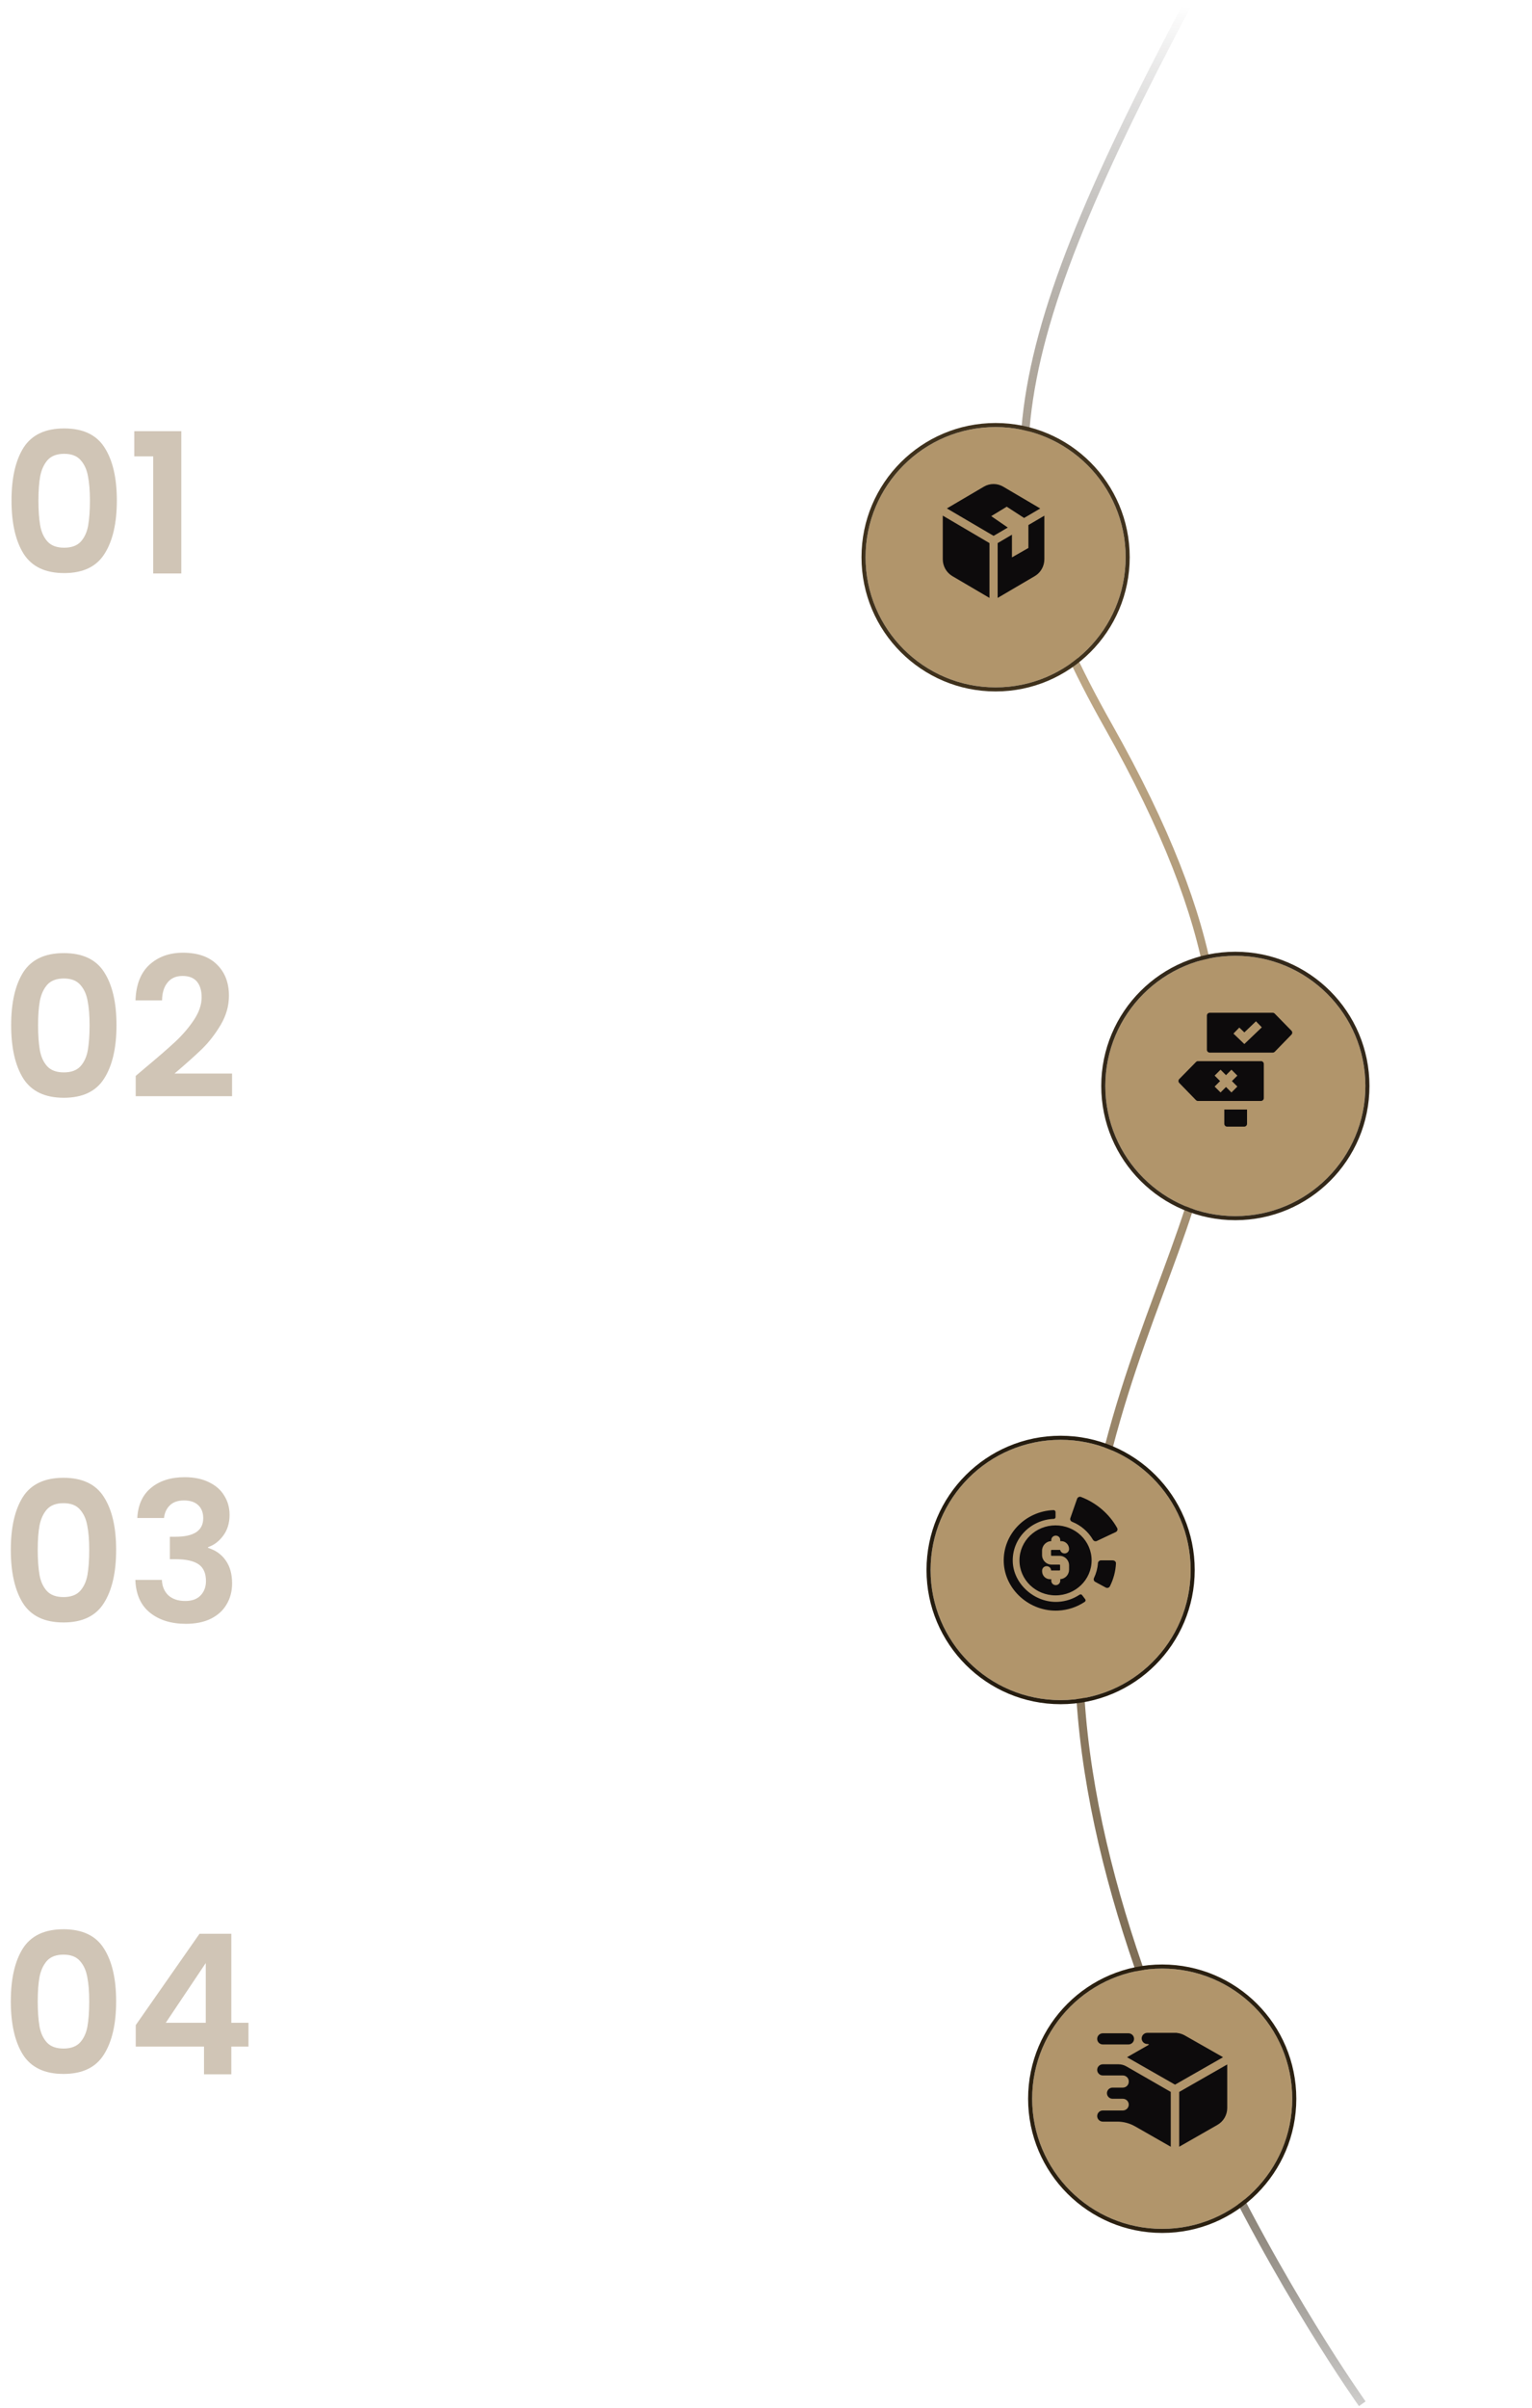 <svg width="377" height="592" viewBox="0 0 377 592" fill="none" xmlns="http://www.w3.org/2000/svg">
<path d="M2.833 123.048C2.833 117.512 3.825 113.176 5.809 110.04C7.825 106.904 11.153 105.336 15.793 105.336C20.433 105.336 23.745 106.904 25.729 110.04C27.745 113.176 28.753 117.512 28.753 123.048C28.753 128.616 27.745 132.984 25.729 136.152C23.745 139.32 20.433 140.904 15.793 140.904C11.153 140.904 7.825 139.32 5.809 136.152C3.825 132.984 2.833 128.616 2.833 123.048ZM22.129 123.048C22.129 120.68 21.969 118.696 21.649 117.096C21.361 115.464 20.753 114.136 19.825 113.112C18.929 112.088 17.585 111.576 15.793 111.576C14.001 111.576 12.641 112.088 11.713 113.112C10.817 114.136 10.209 115.464 9.889 117.096C9.601 118.696 9.457 120.68 9.457 123.048C9.457 125.48 9.601 127.528 9.889 129.192C10.177 130.824 10.785 132.152 11.713 133.176C12.641 134.168 14.001 134.664 15.793 134.664C17.585 134.664 18.945 134.168 19.873 133.176C20.801 132.152 21.409 130.824 21.697 129.192C21.985 127.528 22.129 125.48 22.129 123.048ZM33.048 112.2V106.008H44.616V141H37.704V112.2H33.048Z" fill="#89704A" fill-opacity="0.4"/>
<path d="M68.542 111.814L65.14 105.976H66.274L68.752 110.302C68.864 110.512 68.948 110.68 69.046 110.904C69.172 110.652 69.172 110.652 69.354 110.302L71.804 105.976H72.91L69.55 111.814V116H68.542V111.814ZM72.272 112.612C72.272 110.54 73.728 109.042 75.716 109.042C77.704 109.042 79.16 110.54 79.16 112.612C79.16 114.67 77.704 116.168 75.716 116.168C73.728 116.168 72.272 114.67 72.272 112.612ZM73.252 112.598C73.252 114.194 74.26 115.3 75.716 115.3C77.158 115.3 78.18 114.194 78.18 112.598C78.18 111.03 77.158 109.91 75.716 109.91C74.26 109.91 73.252 111.03 73.252 112.598ZM85.301 109.224H86.267V116H85.427L85.301 114.852C84.923 115.636 83.985 116.168 82.921 116.168C81.325 116.168 80.457 115.076 80.457 113.424V109.21H81.437V113.116C81.437 114.726 82.151 115.3 83.229 115.3C84.531 115.3 85.301 114.432 85.301 112.822V109.224ZM94.822 116.168C92.848 116.168 91.686 114.656 91.686 112.626C91.686 110.582 92.848 109.042 94.864 109.042C95.984 109.042 96.88 109.532 97.356 110.512V105.794H98.322V116H97.482L97.384 114.614C96.908 115.664 95.956 116.168 94.822 116.168ZM94.99 115.286C96.474 115.286 97.342 114.166 97.342 112.598C97.342 111.044 96.474 109.91 94.99 109.91C93.52 109.91 92.666 111.044 92.666 112.598C92.666 114.166 93.52 115.286 94.99 115.286ZM103.18 116.168C101.192 116.168 99.862 114.74 99.862 112.612C99.862 110.498 101.178 109.042 103.11 109.042C104.944 109.042 106.19 110.344 106.19 112.262V112.738H100.8C100.87 114.39 101.738 115.342 103.194 115.342C104.3 115.342 105.014 114.866 105.266 113.97H106.19C105.826 115.398 104.776 116.168 103.18 116.168ZM103.11 109.868C101.836 109.868 100.996 110.708 100.828 112.038H105.224C105.224 110.736 104.384 109.868 103.11 109.868ZM107.161 114.096H108.085C108.085 114.88 108.673 115.37 109.625 115.37C110.675 115.37 111.291 114.922 111.291 114.194C111.291 113.634 111.011 113.312 110.213 113.116L109.051 112.822C107.875 112.528 107.301 111.912 107.301 110.988C107.301 109.798 108.295 109.042 109.751 109.042C111.179 109.042 112.103 109.826 112.145 111.086H111.207C111.179 110.302 110.633 109.84 109.723 109.84C108.771 109.84 108.239 110.246 108.239 110.974C108.239 111.492 108.603 111.856 109.345 112.038L110.507 112.332C111.683 112.626 112.215 113.172 112.215 114.152C112.215 115.37 111.179 116.168 109.639 116.168C108.113 116.168 107.161 115.356 107.161 114.096ZM114.281 107.362C113.889 107.362 113.567 107.04 113.567 106.648C113.567 106.256 113.889 105.92 114.281 105.92C114.673 105.92 115.009 106.256 115.009 106.648C115.009 107.04 114.673 107.362 114.281 107.362ZM113.805 116V109.224H114.771V116H113.805ZM116.323 112.416C116.323 110.568 117.513 109.042 119.501 109.042C120.677 109.042 121.573 109.588 122.007 110.582L122.105 109.224H122.945V115.79C122.945 117.806 121.657 119.122 119.669 119.122C117.933 119.122 116.715 118.142 116.449 116.504H117.415C117.625 117.596 118.465 118.24 119.683 118.24C121.069 118.24 121.993 117.302 121.993 115.888V114.278C121.531 115.23 120.593 115.79 119.431 115.79C117.499 115.79 116.323 114.264 116.323 112.416ZM117.289 112.402C117.289 113.788 118.143 114.922 119.571 114.922C121.041 114.922 121.909 113.858 121.909 112.402C121.909 110.96 121.069 109.896 119.585 109.896C118.129 109.896 117.289 111.03 117.289 112.402ZM125.927 116H124.961V109.224H125.801L125.941 110.4C126.389 109.532 127.285 109.042 128.265 109.042C130.127 109.042 130.897 110.148 130.897 111.856V116H129.931V112.066C129.931 110.484 129.217 109.924 128.097 109.924C126.711 109.924 125.927 110.932 125.927 112.458V116ZM136.019 118.954V118.156H136.761C137.349 118.156 137.937 118.114 138.273 117.204L138.567 116.406L135.823 109.224H136.845L139.029 115.132L141.171 109.224H142.165L139.057 117.554C138.665 118.618 138.007 119.052 137.041 119.052C136.635 119.052 136.327 119.024 136.019 118.954ZM142.587 112.612C142.587 110.54 144.043 109.042 146.031 109.042C148.019 109.042 149.475 110.54 149.475 112.612C149.475 114.67 148.019 116.168 146.031 116.168C144.043 116.168 142.587 114.67 142.587 112.612ZM143.567 112.598C143.567 114.194 144.575 115.3 146.031 115.3C147.473 115.3 148.495 114.194 148.495 112.598C148.495 111.03 147.473 109.91 146.031 109.91C144.575 109.91 143.567 111.03 143.567 112.598ZM155.616 109.224H156.582V116H155.742L155.616 114.852C155.238 115.636 154.3 116.168 153.236 116.168C151.64 116.168 150.772 115.076 150.772 113.424V109.21H151.752V113.116C151.752 114.726 152.466 115.3 153.544 115.3C154.846 115.3 155.616 114.432 155.616 112.822V109.224ZM162.136 109.14V110.008H161.604C160.358 110.008 159.56 110.848 159.56 112.136V116H158.594V109.224H159.504L159.574 110.274C159.84 109.546 160.554 109.07 161.506 109.07C161.716 109.07 161.898 109.084 162.136 109.14ZM66.974 138H66.008V131.224H66.848L66.96 132.19C67.296 131.476 68.052 131.042 69.004 131.042C70.068 131.042 70.866 131.602 71.188 132.484C71.496 131.602 72.322 131.042 73.414 131.042C74.884 131.042 75.85 131.994 75.85 133.562V138H74.912V133.758C74.912 132.596 74.268 131.91 73.232 131.91C72.098 131.91 71.426 132.764 71.426 133.814V138H70.474V133.744C70.474 132.596 69.816 131.924 68.794 131.924C67.66 131.924 66.974 132.764 66.974 133.8V138ZM77.317 134.612C77.317 132.54 78.773 131.042 80.761 131.042C82.749 131.042 84.205 132.54 84.205 134.612C84.205 136.67 82.749 138.168 80.761 138.168C78.773 138.168 77.317 136.67 77.317 134.612ZM78.297 134.598C78.297 136.194 79.305 137.3 80.761 137.3C82.203 137.3 83.225 136.194 83.225 134.598C83.225 133.03 82.203 131.91 80.761 131.91C79.305 131.91 78.297 133.03 78.297 134.598ZM87.236 138H86.284V132.036H84.926V131.224H86.284V129.082H87.236V131.224H88.594V132.036H87.236V138ZM90.328 129.362C89.936 129.362 89.614 129.04 89.614 128.648C89.614 128.256 89.936 127.92 90.328 127.92C90.72 127.92 91.056 128.256 91.056 128.648C91.056 129.04 90.72 129.362 90.328 129.362ZM89.852 138V131.224H90.818V138H89.852ZM94.722 138L91.95 131.224H92.986L94.736 135.592C94.918 136.082 95.1 136.544 95.226 136.992C95.352 136.53 95.534 136.082 95.73 135.592L97.508 131.224H98.502L95.688 138H94.722ZM101.286 138.168C99.844 138.168 98.99 137.356 98.99 136.166C98.99 134.92 99.942 134.136 101.524 134.01L103.764 133.828V133.604C103.764 132.274 102.966 131.854 101.972 131.854C100.796 131.854 100.096 132.386 100.096 133.296H99.214C99.214 131.924 100.334 131.042 102 131.042C103.568 131.042 104.716 131.826 104.716 133.618V138H103.904L103.778 136.81C103.358 137.664 102.434 138.168 101.286 138.168ZM101.51 137.384C102.938 137.384 103.764 136.39 103.764 134.92V134.556L101.762 134.71C100.488 134.822 99.97 135.382 99.97 136.138C99.97 136.964 100.586 137.384 101.51 137.384ZM108.085 138H107.133V132.036H105.775V131.224H107.133V129.082H108.085V131.224H109.443V132.036H108.085V138ZM113.475 138.168C111.487 138.168 110.157 136.74 110.157 134.612C110.157 132.498 111.473 131.042 113.405 131.042C115.239 131.042 116.485 132.344 116.485 134.262V134.738H111.095C111.165 136.39 112.033 137.342 113.489 137.342C114.595 137.342 115.309 136.866 115.561 135.97H116.485C116.121 137.398 115.071 138.168 113.475 138.168ZM113.405 131.868C112.131 131.868 111.291 132.708 111.123 134.038H115.519C115.519 132.736 114.679 131.868 113.405 131.868ZM120.689 138.168C118.715 138.168 117.553 136.656 117.553 134.626C117.553 132.582 118.715 131.042 120.731 131.042C121.851 131.042 122.747 131.532 123.223 132.512V127.794H124.189V138H123.349L123.251 136.614C122.775 137.664 121.823 138.168 120.689 138.168ZM120.857 137.286C122.341 137.286 123.209 136.166 123.209 134.598C123.209 133.044 122.341 131.91 120.857 131.91C119.387 131.91 118.533 133.044 118.533 134.598C118.533 136.166 119.387 137.286 120.857 137.286ZM129.514 136.096H130.438C130.438 136.88 131.026 137.37 131.978 137.37C133.028 137.37 133.644 136.922 133.644 136.194C133.644 135.634 133.364 135.312 132.566 135.116L131.404 134.822C130.228 134.528 129.654 133.912 129.654 132.988C129.654 131.798 130.648 131.042 132.104 131.042C133.532 131.042 134.456 131.826 134.498 133.086H133.56C133.532 132.302 132.986 131.84 132.076 131.84C131.124 131.84 130.592 132.246 130.592 132.974C130.592 133.492 130.956 133.856 131.698 134.038L132.86 134.332C134.036 134.626 134.568 135.172 134.568 136.152C134.568 137.37 133.532 138.168 131.992 138.168C130.466 138.168 129.514 137.356 129.514 136.096ZM139 138.168C137.012 138.168 135.682 136.74 135.682 134.612C135.682 132.498 136.998 131.042 138.93 131.042C140.764 131.042 142.01 132.344 142.01 134.262V134.738H136.62C136.69 136.39 137.558 137.342 139.014 137.342C140.12 137.342 140.834 136.866 141.086 135.97H142.01C141.646 137.398 140.596 138.168 139 138.168ZM138.93 131.868C137.656 131.868 136.816 132.708 136.648 134.038H141.044C141.044 132.736 140.204 131.868 138.93 131.868ZM144.563 138H143.597V127.794H144.563V138ZM147.625 138H146.659V127.794H147.625V138ZM152.522 138.168C150.534 138.168 149.204 136.74 149.204 134.612C149.204 132.498 150.52 131.042 152.452 131.042C154.286 131.042 155.532 132.344 155.532 134.262V134.738H150.142C150.212 136.39 151.08 137.342 152.536 137.342C153.642 137.342 154.356 136.866 154.608 135.97H155.532C155.168 137.398 154.118 138.168 152.522 138.168ZM152.452 131.868C151.178 131.868 150.338 132.708 150.17 134.038H154.566C154.566 132.736 153.726 131.868 152.452 131.868ZM160.618 131.14V132.008H160.086C158.84 132.008 158.042 132.848 158.042 134.136V138H157.076V131.224H157.986L158.056 132.274C158.322 131.546 159.036 131.07 159.988 131.07C160.198 131.07 160.38 131.084 160.618 131.14ZM67.016 160H66.05V149.794H67.016V160ZM71.912 160.168C69.924 160.168 68.594 158.74 68.594 156.612C68.594 154.498 69.91 153.042 71.843 153.042C73.677 153.042 74.922 154.344 74.922 156.262V156.738H69.532C69.603 158.39 70.471 159.342 71.927 159.342C73.032 159.342 73.746 158.866 73.999 157.97H74.922C74.558 159.398 73.508 160.168 71.912 160.168ZM71.843 153.868C70.569 153.868 69.728 154.708 69.561 156.038H73.957C73.957 154.736 73.117 153.868 71.843 153.868ZM78.345 160.168C76.903 160.168 76.049 159.356 76.049 158.166C76.049 156.92 77.001 156.136 78.583 156.01L80.823 155.828V155.604C80.823 154.274 80.025 153.854 79.031 153.854C77.855 153.854 77.155 154.386 77.155 155.296H76.273C76.273 153.924 77.393 153.042 79.059 153.042C80.627 153.042 81.775 153.826 81.775 155.618V160H80.963L80.837 158.81C80.417 159.664 79.493 160.168 78.345 160.168ZM78.569 159.384C79.997 159.384 80.823 158.39 80.823 156.92V156.556L78.821 156.71C77.547 156.822 77.029 157.382 77.029 158.138C77.029 158.964 77.645 159.384 78.569 159.384ZM86.373 160.168C84.399 160.168 83.237 158.656 83.237 156.626C83.237 154.582 84.399 153.042 86.415 153.042C87.535 153.042 88.431 153.532 88.907 154.512V149.794H89.873V160H89.033L88.935 158.614C88.459 159.664 87.507 160.168 86.373 160.168ZM86.541 159.286C88.025 159.286 88.893 158.166 88.893 156.598C88.893 155.044 88.025 153.91 86.541 153.91C85.071 153.91 84.217 155.044 84.217 156.598C84.217 158.166 85.071 159.286 86.541 159.286ZM96.612 160H95.772V149.794H96.738V154.54C97.214 153.546 98.138 153.042 99.286 153.042C101.26 153.042 102.408 154.582 102.408 156.626C102.408 158.656 101.232 160.168 99.258 160.168C98.124 160.168 97.186 159.664 96.71 158.614L96.612 160ZM96.752 156.598C96.752 158.166 97.62 159.286 99.104 159.286C100.574 159.286 101.428 158.166 101.428 156.598C101.428 155.044 100.574 153.91 99.104 153.91C97.62 153.91 96.752 155.044 96.752 156.598ZM108.543 153.224H109.509V160H108.669L108.543 158.852C108.165 159.636 107.227 160.168 106.163 160.168C104.567 160.168 103.699 159.076 103.699 157.424V153.21H104.679V157.116C104.679 158.726 105.393 159.3 106.471 159.3C107.773 159.3 108.543 158.432 108.543 156.822V153.224ZM110.836 162.954V162.156H111.578C112.166 162.156 112.754 162.114 113.09 161.204L113.384 160.406L110.64 153.224H111.662L113.846 159.132L115.988 153.224H116.982L113.874 161.554C113.482 162.618 112.824 163.052 111.858 163.052C111.452 163.052 111.144 163.024 110.836 162.954ZM122.834 160H121.994V149.794H122.96V154.54C123.436 153.546 124.36 153.042 125.508 153.042C127.482 153.042 128.63 154.582 128.63 156.626C128.63 158.656 127.454 160.168 125.48 160.168C124.346 160.168 123.408 159.664 122.932 158.614L122.834 160ZM122.974 156.598C122.974 158.166 123.842 159.286 125.326 159.286C126.796 159.286 127.65 158.166 127.65 156.598C127.65 155.044 126.796 153.91 125.326 153.91C123.842 153.91 122.974 155.044 122.974 156.598ZM129.694 156.612C129.694 154.54 131.15 153.042 133.138 153.042C135.126 153.042 136.582 154.54 136.582 156.612C136.582 158.67 135.126 160.168 133.138 160.168C131.15 160.168 129.694 158.67 129.694 156.612ZM130.674 156.598C130.674 158.194 131.682 159.3 133.138 159.3C134.58 159.3 135.602 158.194 135.602 156.598C135.602 155.03 134.58 153.91 133.138 153.91C131.682 153.91 130.674 155.03 130.674 156.598ZM138.161 160H137.027L139.449 156.612L137.041 153.224H138.175L140.093 155.94L141.997 153.224H143.117L140.709 156.626L143.103 160H141.955L140.051 157.284L138.161 160ZM145.064 160.154C144.588 160.154 144.182 159.762 144.182 159.3C144.182 158.824 144.588 158.418 145.064 158.418C145.54 158.418 145.946 158.824 145.946 159.3C145.946 159.762 145.54 160.154 145.064 160.154Z" fill="white"/>
<path d="M2.747 252.048C2.747 246.512 3.739 242.176 5.723 239.04C7.739 235.904 11.067 234.336 15.707 234.336C20.347 234.336 23.659 235.904 25.643 239.04C27.659 242.176 28.667 246.512 28.667 252.048C28.667 257.616 27.659 261.984 25.643 265.152C23.659 268.32 20.347 269.904 15.707 269.904C11.067 269.904 7.739 268.32 5.723 265.152C3.739 261.984 2.747 257.616 2.747 252.048ZM22.043 252.048C22.043 249.68 21.883 247.696 21.563 246.096C21.275 244.464 20.667 243.136 19.739 242.112C18.843 241.088 17.499 240.576 15.707 240.576C13.915 240.576 12.555 241.088 11.627 242.112C10.731 243.136 10.123 244.464 9.803 246.096C9.515 247.696 9.371 249.68 9.371 252.048C9.371 254.48 9.515 256.528 9.803 258.192C10.091 259.824 10.699 261.152 11.627 262.176C12.555 263.168 13.915 263.664 15.707 263.664C17.499 263.664 18.859 263.168 19.787 262.176C20.715 261.152 21.323 259.824 21.611 258.192C21.899 256.528 22.043 254.48 22.043 252.048ZM35.89 262.416C38.962 259.856 41.41 257.728 43.234 256.032C45.058 254.304 46.578 252.512 47.794 250.656C49.01 248.8 49.618 246.976 49.618 245.184C49.618 243.552 49.234 242.272 48.466 241.344C47.698 240.416 46.514 239.952 44.914 239.952C43.314 239.952 42.082 240.496 41.218 241.584C40.354 242.64 39.906 244.096 39.874 245.952H33.346C33.474 242.112 34.61 239.2 36.754 237.216C38.93 235.232 41.682 234.24 45.01 234.24C48.658 234.24 51.458 235.216 53.41 237.168C55.362 239.088 56.338 241.632 56.338 244.8C56.338 247.296 55.666 249.68 54.322 251.952C52.978 254.224 51.442 256.208 49.714 257.904C47.986 259.568 45.73 261.584 42.946 263.952H57.106V269.52H33.394V264.528L35.89 262.416Z" fill="#89704A" fill-opacity="0.4"/>
<path d="M78.542 240.814L75.14 234.976H76.274L78.752 239.302C78.864 239.512 78.948 239.68 79.046 239.904C79.172 239.652 79.172 239.652 79.354 239.302L81.804 234.976H82.91L79.55 240.814V245H78.542V240.814ZM82.272 241.612C82.272 239.54 83.728 238.042 85.716 238.042C87.704 238.042 89.16 239.54 89.16 241.612C89.16 243.67 87.704 245.168 85.716 245.168C83.728 245.168 82.272 243.67 82.272 241.612ZM83.252 241.598C83.252 243.194 84.26 244.3 85.716 244.3C87.158 244.3 88.18 243.194 88.18 241.598C88.18 240.03 87.158 238.91 85.716 238.91C84.26 238.91 83.252 240.03 83.252 241.598ZM95.301 238.224H96.267V245H95.427L95.301 243.852C94.923 244.636 93.985 245.168 92.921 245.168C91.325 245.168 90.457 244.076 90.457 242.424V238.21H91.437V242.116C91.437 243.726 92.151 244.3 93.229 244.3C94.531 244.3 95.301 243.432 95.301 241.822V238.224ZM101.686 241.626C101.686 239.498 102.988 238.042 104.962 238.042C106.53 238.042 107.678 238.952 107.944 240.352H106.978C106.726 239.414 105.914 238.896 104.976 238.896C103.604 238.896 102.638 239.946 102.638 241.612C102.638 243.222 103.534 244.3 104.906 244.3C105.914 244.3 106.726 243.74 106.992 242.872H107.972C107.65 244.258 106.446 245.168 104.906 245.168C102.988 245.168 101.686 243.754 101.686 241.626ZM110.402 244.986H109.436V234.794H110.402V239.4C110.836 238.588 111.662 238.042 112.796 238.042C114.574 238.042 115.372 239.148 115.372 240.856V245H114.406V241.066C114.406 239.484 113.664 238.924 112.614 238.924C111.158 238.924 110.402 240.002 110.402 241.304V244.986ZM116.821 241.612C116.821 239.54 118.277 238.042 120.265 238.042C122.253 238.042 123.709 239.54 123.709 241.612C123.709 243.67 122.253 245.168 120.265 245.168C118.277 245.168 116.821 243.67 116.821 241.612ZM117.801 241.598C117.801 243.194 118.809 244.3 120.265 244.3C121.707 244.3 122.729 243.194 122.729 241.598C122.729 240.03 121.707 238.91 120.265 238.91C118.809 238.91 117.801 240.03 117.801 241.598ZM124.778 241.612C124.778 239.54 126.234 238.042 128.222 238.042C130.21 238.042 131.666 239.54 131.666 241.612C131.666 243.67 130.21 245.168 128.222 245.168C126.234 245.168 124.778 243.67 124.778 241.612ZM125.758 241.598C125.758 243.194 126.766 244.3 128.222 244.3C129.664 244.3 130.686 243.194 130.686 241.598C130.686 240.03 129.664 238.91 128.222 238.91C126.766 238.91 125.758 240.03 125.758 241.598ZM132.637 243.096H133.561C133.561 243.88 134.149 244.37 135.101 244.37C136.151 244.37 136.767 243.922 136.767 243.194C136.767 242.634 136.487 242.312 135.689 242.116L134.527 241.822C133.351 241.528 132.777 240.912 132.777 239.988C132.777 238.798 133.771 238.042 135.227 238.042C136.655 238.042 137.579 238.826 137.621 240.086H136.683C136.655 239.302 136.109 238.84 135.199 238.84C134.247 238.84 133.715 239.246 133.715 239.974C133.715 240.492 134.079 240.856 134.821 241.038L135.983 241.332C137.159 241.626 137.691 242.172 137.691 243.152C137.691 244.37 136.655 245.168 135.115 245.168C133.589 245.168 132.637 244.356 132.637 243.096ZM142.123 245.168C140.135 245.168 138.805 243.74 138.805 241.612C138.805 239.498 140.121 238.042 142.053 238.042C143.887 238.042 145.133 239.344 145.133 241.262V241.738H139.743C139.813 243.39 140.681 244.342 142.137 244.342C143.243 244.342 143.957 243.866 144.209 242.97H145.133C144.769 244.398 143.719 245.168 142.123 245.168ZM142.053 238.868C140.779 238.868 139.939 239.708 139.771 241.038H144.167C144.167 239.736 143.327 238.868 142.053 238.868ZM150.085 241.626C150.085 239.498 151.387 238.042 153.361 238.042C154.929 238.042 156.077 238.952 156.343 240.352H155.377C155.125 239.414 154.313 238.896 153.375 238.896C152.003 238.896 151.037 239.946 151.037 241.612C151.037 243.222 151.933 244.3 153.305 244.3C154.313 244.3 155.125 243.74 155.391 242.872H156.371C156.049 244.258 154.845 245.168 153.305 245.168C151.387 245.168 150.085 243.754 150.085 241.626ZM157.358 241.612C157.358 239.54 158.814 238.042 160.802 238.042C162.79 238.042 164.246 239.54 164.246 241.612C164.246 243.67 162.79 245.168 160.802 245.168C158.814 245.168 157.358 243.67 157.358 241.612ZM158.338 241.598C158.338 243.194 159.346 244.3 160.802 244.3C162.244 244.3 163.266 243.194 163.266 241.598C163.266 240.03 162.244 238.91 160.802 238.91C159.346 238.91 158.338 240.03 158.338 241.598ZM166.757 245H165.791V238.224H166.631L166.771 239.4C167.219 238.532 168.115 238.042 169.095 238.042C170.957 238.042 171.727 239.148 171.727 240.856V245H170.761V241.066C170.761 239.484 170.047 238.924 168.927 238.924C167.541 238.924 166.757 239.932 166.757 241.458V245ZM175.406 245L172.634 238.224H173.67L175.42 242.592C175.602 243.082 175.784 243.544 175.91 243.992C176.036 243.53 176.218 243.082 176.414 242.592L178.192 238.224H179.186L176.372 245H175.406ZM182.866 245.168C180.878 245.168 179.548 243.74 179.548 241.612C179.548 239.498 180.864 238.042 182.796 238.042C184.63 238.042 185.876 239.344 185.876 241.262V241.738H180.486C180.556 243.39 181.424 244.342 182.88 244.342C183.986 244.342 184.7 243.866 184.952 242.97H185.876C185.512 244.398 184.462 245.168 182.866 245.168ZM182.796 238.868C181.522 238.868 180.682 239.708 180.514 241.038H184.91C184.91 239.736 184.07 238.868 182.796 238.868ZM188.386 245H187.42V238.224H188.26L188.4 239.4C188.848 238.532 189.744 238.042 190.724 238.042C192.586 238.042 193.356 239.148 193.356 240.856V245H192.39V241.066C192.39 239.484 191.676 238.924 190.556 238.924C189.17 238.924 188.386 239.932 188.386 241.458V245ZM195.757 236.362C195.365 236.362 195.043 236.04 195.043 235.648C195.043 235.256 195.365 234.92 195.757 234.92C196.149 234.92 196.485 235.256 196.485 235.648C196.485 236.04 196.149 236.362 195.757 236.362ZM195.281 245V238.224H196.247V245H195.281ZM201.104 245.168C199.116 245.168 197.786 243.74 197.786 241.612C197.786 239.498 199.102 238.042 201.034 238.042C202.868 238.042 204.114 239.344 204.114 241.262V241.738H198.724C198.794 243.39 199.662 244.342 201.118 244.342C202.224 244.342 202.938 243.866 203.19 242.97H204.114C203.75 244.398 202.7 245.168 201.104 245.168ZM201.034 238.868C199.76 238.868 198.92 239.708 198.752 241.038H203.148C203.148 239.736 202.308 238.868 201.034 238.868ZM206.624 245H205.658V238.224H206.498L206.638 239.4C207.086 238.532 207.982 238.042 208.962 238.042C210.824 238.042 211.594 239.148 211.594 240.856V245H210.628V241.066C210.628 239.484 209.914 238.924 208.794 238.924C207.408 238.924 206.624 239.932 206.624 241.458V245ZM213.044 241.626C213.044 239.498 214.346 238.042 216.32 238.042C217.888 238.042 219.036 238.952 219.302 240.352H218.336C218.084 239.414 217.272 238.896 216.334 238.896C214.962 238.896 213.996 239.946 213.996 241.612C213.996 243.222 214.892 244.3 216.264 244.3C217.272 244.3 218.084 243.74 218.35 242.872H219.33C219.008 244.258 217.804 245.168 216.264 245.168C214.346 245.168 213.044 243.754 213.044 241.626ZM223.635 245.168C221.647 245.168 220.317 243.74 220.317 241.612C220.317 239.498 221.633 238.042 223.565 238.042C225.399 238.042 226.645 239.344 226.645 241.262V241.738H221.255C221.325 243.39 222.193 244.342 223.649 244.342C224.755 244.342 225.469 243.866 225.721 242.97H226.645C226.281 244.398 225.231 245.168 223.635 245.168ZM223.565 238.868C222.291 238.868 221.451 239.708 221.283 241.038H225.679C225.679 239.736 224.839 238.868 223.565 238.868ZM227.616 243.096H228.54C228.54 243.88 229.128 244.37 230.08 244.37C231.13 244.37 231.746 243.922 231.746 243.194C231.746 242.634 231.466 242.312 230.668 242.116L229.506 241.822C228.33 241.528 227.756 240.912 227.756 239.988C227.756 238.798 228.75 238.042 230.206 238.042C231.634 238.042 232.558 238.826 232.6 240.086H231.662C231.634 239.302 231.088 238.84 230.178 238.84C229.226 238.84 228.694 239.246 228.694 239.974C228.694 240.492 229.058 240.856 229.8 241.038L230.962 241.332C232.138 241.626 232.67 242.172 232.67 243.152C232.67 244.37 231.634 245.168 230.094 245.168C228.568 245.168 227.616 244.356 227.616 243.096ZM77.016 267H76.05V256.794H77.016V267ZM79.546 258.362C79.154 258.362 78.832 258.04 78.832 257.648C78.832 257.256 79.154 256.92 79.546 256.92C79.939 256.92 80.275 257.256 80.275 257.648C80.275 258.04 79.939 258.362 79.546 258.362ZM79.07 267V260.224H80.037V267H79.07ZM83.059 267H82.093V256.794H83.059V263.724L86.419 260.224H87.637L85.033 262.926L87.651 267H86.531L84.375 263.612L83.059 264.97V267ZM91.415 267.168C89.427 267.168 88.097 265.74 88.097 263.612C88.097 261.498 89.412 260.042 91.344 260.042C93.178 260.042 94.424 261.344 94.424 263.262V263.738H89.034C89.105 265.39 89.972 266.342 91.428 266.342C92.534 266.342 93.249 265.866 93.501 264.97H94.424C94.061 266.398 93.01 267.168 91.415 267.168ZM91.344 260.868C90.07 260.868 89.231 261.708 89.062 263.038H93.459C93.459 261.736 92.618 260.868 91.344 260.868ZM101.406 267H100.454V261.036H99.096V260.224H100.454V258.082H101.406V260.224H102.764V261.036H101.406V267ZM103.477 263.612C103.477 261.54 104.933 260.042 106.921 260.042C108.909 260.042 110.365 261.54 110.365 263.612C110.365 265.67 108.909 267.168 106.921 267.168C104.933 267.168 103.477 265.67 103.477 263.612ZM104.457 263.598C104.457 265.194 105.465 266.3 106.921 266.3C108.363 266.3 109.385 265.194 109.385 263.598C109.385 262.03 108.363 260.91 106.921 260.91C105.465 260.91 104.457 262.03 104.457 263.598ZM116.801 267H115.835V256.794H116.801V263.724L120.161 260.224H121.379L118.775 262.926L121.393 267H120.273L118.117 263.612L116.801 264.97V267ZM125.157 267.168C123.169 267.168 121.839 265.74 121.839 263.612C121.839 261.498 123.155 260.042 125.087 260.042C126.921 260.042 128.167 261.344 128.167 263.262V263.738H122.777C122.847 265.39 123.715 266.342 125.171 266.342C126.277 266.342 126.991 265.866 127.243 264.97H128.167C127.803 266.398 126.753 267.168 125.157 267.168ZM125.087 260.868C123.813 260.868 122.973 261.708 122.805 263.038H127.201C127.201 261.736 126.361 260.868 125.087 260.868ZM132.553 267.168C130.565 267.168 129.235 265.74 129.235 263.612C129.235 261.498 130.551 260.042 132.483 260.042C134.317 260.042 135.563 261.344 135.563 263.262V263.738H130.173C130.243 265.39 131.111 266.342 132.567 266.342C133.673 266.342 134.387 265.866 134.639 264.97H135.563C135.199 266.398 134.149 267.168 132.553 267.168ZM132.483 260.868C131.209 260.868 130.369 261.708 130.201 263.038H134.597C134.597 261.736 133.757 260.868 132.483 260.868ZM137.108 269.954V260.224H137.948L138.046 261.596C138.522 260.546 139.474 260.042 140.608 260.042C142.568 260.042 143.744 261.54 143.744 263.584C143.744 265.628 142.61 267.168 140.608 267.168C139.46 267.168 138.55 266.678 138.074 265.698V269.954H137.108ZM138.088 263.612C138.088 265.166 138.956 266.3 140.44 266.3C141.91 266.3 142.764 265.166 142.764 263.612C142.764 262.044 141.91 260.924 140.44 260.924C138.956 260.924 138.088 262.044 138.088 263.612ZM150.006 267H149.166V256.794H150.132V261.54C150.608 260.546 151.532 260.042 152.68 260.042C154.654 260.042 155.802 261.582 155.802 263.626C155.802 265.656 154.626 267.168 152.652 267.168C151.518 267.168 150.58 266.664 150.104 265.614L150.006 267ZM150.146 263.598C150.146 265.166 151.014 266.286 152.498 266.286C153.968 266.286 154.822 265.166 154.822 263.598C154.822 262.044 153.968 260.91 152.498 260.91C151.014 260.91 150.146 262.044 150.146 263.598ZM161.938 260.224H162.904V267H162.064L161.938 265.852C161.56 266.636 160.622 267.168 159.558 267.168C157.962 267.168 157.094 266.076 157.094 264.424V260.21H158.074V264.116C158.074 265.726 158.788 266.3 159.866 266.3C161.168 266.3 161.938 265.432 161.938 263.822V260.224ZM164.23 269.954V269.156H164.972C165.56 269.156 166.148 269.114 166.484 268.204L166.778 267.406L164.034 260.224H165.056L167.24 266.132L169.382 260.224H170.376L167.268 268.554C166.876 269.618 166.218 270.052 165.252 270.052C164.846 270.052 164.538 270.024 164.23 269.954ZM171.982 258.362C171.59 258.362 171.268 258.04 171.268 257.648C171.268 257.256 171.59 256.92 171.982 256.92C172.374 256.92 172.71 257.256 172.71 257.648C172.71 258.04 172.374 258.362 171.982 258.362ZM171.506 267V260.224H172.472V267H171.506ZM175.453 267H174.487V260.224H175.327L175.467 261.4C175.915 260.532 176.811 260.042 177.791 260.042C179.653 260.042 180.423 261.148 180.423 262.856V267H179.457V263.066C179.457 261.484 178.743 260.924 177.623 260.924C176.237 260.924 175.453 261.932 175.453 263.458V267ZM181.886 263.416C181.886 261.568 183.076 260.042 185.064 260.042C186.24 260.042 187.136 260.588 187.57 261.582L187.668 260.224H188.508V266.79C188.508 268.806 187.22 270.122 185.232 270.122C183.496 270.122 182.278 269.142 182.012 267.504H182.978C183.188 268.596 184.028 269.24 185.246 269.24C186.632 269.24 187.556 268.302 187.556 266.888V265.278C187.094 266.23 186.156 266.79 184.994 266.79C183.062 266.79 181.886 265.264 181.886 263.416ZM182.852 263.402C182.852 264.788 183.706 265.922 185.134 265.922C186.604 265.922 187.472 264.858 187.472 263.402C187.472 261.96 186.632 260.896 185.148 260.896C183.692 260.896 182.852 262.03 182.852 263.402ZM193.93 263.612C193.93 261.54 195.386 260.042 197.374 260.042C199.362 260.042 200.818 261.54 200.818 263.612C200.818 265.67 199.362 267.168 197.374 267.168C195.386 267.168 193.93 265.67 193.93 263.612ZM194.91 263.598C194.91 265.194 195.918 266.3 197.374 266.3C198.816 266.3 199.838 265.194 199.838 263.598C199.838 262.03 198.816 260.91 197.374 260.91C195.918 260.91 194.91 262.03 194.91 263.598ZM203.329 267H202.363V260.224H203.203L203.343 261.4C203.791 260.532 204.687 260.042 205.667 260.042C207.529 260.042 208.299 261.148 208.299 262.856V267H207.333V263.066C207.333 261.484 206.619 260.924 205.499 260.924C204.113 260.924 203.329 261.932 203.329 263.458V267ZM77.436 289L75.196 282.224H76.19L77.52 286.312C77.674 286.76 77.8 287.222 77.94 287.768C78.052 287.222 78.276 286.536 78.346 286.312L79.69 282.224H80.684L82.014 286.312C82.14 286.676 82.308 287.264 82.434 287.768C82.574 287.208 82.602 287.04 82.84 286.312L84.184 282.224H85.192L82.896 289H81.958L80.558 284.744C80.39 284.24 80.278 283.82 80.194 283.414C80.096 283.778 79.984 284.184 79.802 284.744L78.402 289H77.436ZM88.94 289.168C86.952 289.168 85.622 287.74 85.622 285.612C85.622 283.498 86.938 282.042 88.87 282.042C90.704 282.042 91.95 283.344 91.95 285.262V285.738H86.56C86.63 287.39 87.498 288.342 88.954 288.342C90.06 288.342 90.774 287.866 91.026 286.97H91.95C91.586 288.398 90.536 289.168 88.94 289.168ZM88.87 282.868C87.596 282.868 86.756 283.708 86.588 285.038H90.984C90.984 283.736 90.144 282.868 88.87 282.868ZM96.336 289.168C94.348 289.168 93.018 287.74 93.018 285.612C93.018 283.498 94.334 282.042 96.266 282.042C98.1 282.042 99.346 283.344 99.346 285.262V285.738H93.956C94.026 287.39 94.894 288.342 96.35 288.342C97.456 288.342 98.17 287.866 98.422 286.97H99.346C98.982 288.398 97.932 289.168 96.336 289.168ZM96.266 282.868C94.992 282.868 94.152 283.708 93.984 285.038H98.38C98.38 283.736 97.54 282.868 96.266 282.868ZM101.899 289H100.933V278.794H101.899V285.724L105.259 282.224H106.477L103.873 284.926L106.491 289H105.371L103.215 285.612L101.899 286.97V289ZM110.254 289.168C108.266 289.168 106.936 287.74 106.936 285.612C106.936 283.498 108.252 282.042 110.184 282.042C112.018 282.042 113.264 283.344 113.264 285.262V285.738H107.874C107.944 287.39 108.812 288.342 110.268 288.342C111.374 288.342 112.088 287.866 112.34 286.97H113.264C112.9 288.398 111.85 289.168 110.254 289.168ZM110.184 282.868C108.91 282.868 108.07 283.708 107.902 285.038H112.298C112.298 283.736 111.458 282.868 110.184 282.868ZM115.775 289H114.809V282.224H115.649L115.789 283.4C116.237 282.532 117.133 282.042 118.113 282.042C119.975 282.042 120.745 283.148 120.745 284.856V289H119.779V285.066C119.779 283.484 119.065 282.924 117.945 282.924C116.559 282.924 115.775 283.932 115.775 285.458V289ZM125.33 289.168C123.356 289.168 122.194 287.656 122.194 285.626C122.194 283.582 123.356 282.042 125.372 282.042C126.492 282.042 127.388 282.532 127.864 283.512V278.794H128.83V289H127.99L127.892 287.614C127.416 288.664 126.464 289.168 125.33 289.168ZM125.498 288.286C126.982 288.286 127.85 287.166 127.85 285.598C127.85 284.044 126.982 282.91 125.498 282.91C124.028 282.91 123.174 284.044 123.174 285.598C123.174 287.166 124.028 288.286 125.498 288.286ZM130.272 287.096H131.196C131.196 287.88 131.784 288.37 132.736 288.37C133.786 288.37 134.402 287.922 134.402 287.194C134.402 286.634 134.122 286.312 133.324 286.116L132.162 285.822C130.986 285.528 130.412 284.912 130.412 283.988C130.412 282.798 131.406 282.042 132.862 282.042C134.29 282.042 135.214 282.826 135.256 284.086H134.318C134.29 283.302 133.744 282.84 132.834 282.84C131.882 282.84 131.35 283.246 131.35 283.974C131.35 284.492 131.714 284.856 132.456 285.038L133.618 285.332C134.794 285.626 135.326 286.172 135.326 287.152C135.326 288.37 134.29 289.168 132.75 289.168C131.224 289.168 130.272 288.356 130.272 287.096ZM140.323 285.612C140.323 283.54 141.779 282.042 143.767 282.042C145.755 282.042 147.211 283.54 147.211 285.612C147.211 287.67 145.755 289.168 143.767 289.168C141.779 289.168 140.323 287.67 140.323 285.612ZM141.303 285.598C141.303 287.194 142.311 288.3 143.767 288.3C145.209 288.3 146.231 287.194 146.231 285.598C146.231 284.03 145.209 282.91 143.767 282.91C142.311 282.91 141.303 284.03 141.303 285.598ZM152.298 282.14V283.008H151.766C150.52 283.008 149.722 283.848 149.722 285.136V289H148.756V282.224H149.666L149.736 283.274C150.002 282.546 150.716 282.07 151.668 282.07C151.878 282.07 152.06 282.084 152.298 282.14ZM158.431 289H157.465V282.224H158.305L158.445 283.4C158.893 282.532 159.789 282.042 160.769 282.042C162.631 282.042 163.401 283.148 163.401 284.856V289H162.435V285.066C162.435 283.484 161.721 282.924 160.601 282.924C159.215 282.924 158.431 283.932 158.431 285.458V289ZM164.85 285.612C164.85 283.54 166.306 282.042 168.294 282.042C170.282 282.042 171.738 283.54 171.738 285.612C171.738 287.67 170.282 289.168 168.294 289.168C166.306 289.168 164.85 287.67 164.85 285.612ZM165.83 285.598C165.83 287.194 166.838 288.3 168.294 288.3C169.736 288.3 170.758 287.194 170.758 285.598C170.758 284.03 169.736 282.91 168.294 282.91C166.838 282.91 165.83 284.03 165.83 285.598ZM174.769 289H173.817V283.036H172.459V282.224H173.817V280.082H174.769V282.224H176.127V283.036H174.769V289ZM177.787 289.154C177.311 289.154 176.905 288.762 176.905 288.3C176.905 287.824 177.311 287.418 177.787 287.418C178.263 287.418 178.669 287.824 178.669 288.3C178.669 288.762 178.263 289.154 177.787 289.154Z" fill="white"/>
<path d="M335.233 591C335.233 591 254.733 478.5 266.733 387C278.733 295.5 330.092 280.049 272.733 178.5C241.185 122.648 244.076 91.939 292.233 1" stroke="url(#paint0_linear_70_1605)" stroke-width="2"/>
<path d="M2.661 492.048C2.661 486.512 3.653 482.176 5.637 479.04C7.653 475.904 10.981 474.336 15.621 474.336C20.261 474.336 23.573 475.904 25.557 479.04C27.573 482.176 28.581 486.512 28.581 492.048C28.581 497.616 27.573 501.984 25.557 505.152C23.573 508.32 20.261 509.904 15.621 509.904C10.981 509.904 7.653 508.32 5.637 505.152C3.653 501.984 2.661 497.616 2.661 492.048ZM21.957 492.048C21.957 489.68 21.797 487.696 21.477 486.096C21.189 484.464 20.581 483.136 19.653 482.112C18.757 481.088 17.413 480.576 15.621 480.576C13.829 480.576 12.469 481.088 11.541 482.112C10.645 483.136 10.037 484.464 9.717 486.096C9.429 487.696 9.285 489.68 9.285 492.048C9.285 494.48 9.429 496.528 9.717 498.192C10.005 499.824 10.613 501.152 11.541 502.176C12.469 503.168 13.829 503.664 15.621 503.664C17.413 503.664 18.773 503.168 19.701 502.176C20.629 501.152 21.237 499.824 21.525 498.192C21.813 496.528 21.957 494.48 21.957 492.048ZM33.404 503.184V497.904L49.1 475.44H56.924V497.328H61.148V503.184H56.924V510H50.204V503.184H33.404ZM50.636 482.64L40.796 497.328H50.636V482.64Z" fill="#89704A" fill-opacity="0.4"/>
<path d="M80.218 485H79.196L82.878 474.976H84.124L87.848 485H86.798L85.818 482.34H81.198L80.218 485ZM83.368 476.39L81.506 481.458H85.496L83.62 476.39C83.578 476.25 83.508 476.082 83.494 475.984C83.48 476.068 83.424 476.25 83.368 476.39ZM89.997 485H89.031V478.224H89.871L90.011 479.4C90.459 478.532 91.355 478.042 92.335 478.042C94.197 478.042 94.967 479.148 94.967 480.856V485H94.001V481.066C94.001 479.484 93.287 478.924 92.167 478.924C90.781 478.924 89.997 479.932 89.997 481.458V485ZM99.553 485.168C97.579 485.168 96.417 483.656 96.417 481.626C96.417 479.582 97.579 478.042 99.595 478.042C100.715 478.042 101.611 478.532 102.087 479.512V474.794H103.053V485H102.213L102.115 483.614C101.639 484.664 100.687 485.168 99.553 485.168ZM99.721 484.286C101.205 484.286 102.073 483.166 102.073 481.598C102.073 480.044 101.205 478.91 99.721 478.91C98.251 478.91 97.397 480.044 97.397 481.598C97.397 483.166 98.251 484.286 99.721 484.286ZM108.265 487.954V487.156H109.007C109.595 487.156 110.183 487.114 110.519 486.204L110.813 485.406L108.069 478.224H109.091L111.275 484.132L113.417 478.224H114.411L111.303 486.554C110.911 487.618 110.253 488.052 109.287 488.052C108.881 488.052 108.573 488.024 108.265 487.954ZM114.833 481.612C114.833 479.54 116.289 478.042 118.277 478.042C120.265 478.042 121.721 479.54 121.721 481.612C121.721 483.67 120.265 485.168 118.277 485.168C116.289 485.168 114.833 483.67 114.833 481.612ZM115.813 481.598C115.813 483.194 116.821 484.3 118.277 484.3C119.719 484.3 120.741 483.194 120.741 481.598C120.741 480.03 119.719 478.91 118.277 478.91C116.821 478.91 115.813 480.03 115.813 481.598ZM127.862 478.224H128.828V485H127.988L127.862 483.852C127.484 484.636 126.546 485.168 125.482 485.168C123.886 485.168 123.018 484.076 123.018 482.424V478.21H123.998V482.116C123.998 483.726 124.712 484.3 125.79 484.3C127.092 484.3 127.862 483.432 127.862 481.822V478.224ZM131.984 475.872C131.984 476.754 131.34 477.496 130.472 477.622V477.104C130.962 477.006 131.326 476.656 131.326 476.264C131.242 476.32 131.116 476.348 130.948 476.348C130.584 476.348 130.262 476.082 130.262 475.606C130.262 475.13 130.598 474.78 131.088 474.78C131.564 474.78 131.984 475.186 131.984 475.872ZM137.39 478.14V479.008H136.858C135.612 479.008 134.814 479.848 134.814 481.136V485H133.848V478.224H134.758L134.828 479.274C135.094 478.546 135.808 478.07 136.76 478.07C136.97 478.07 137.152 478.084 137.39 478.14ZM141.256 485.168C139.268 485.168 137.938 483.74 137.938 481.612C137.938 479.498 139.254 478.042 141.186 478.042C143.02 478.042 144.266 479.344 144.266 481.262V481.738H138.876C138.946 483.39 139.814 484.342 141.27 484.342C142.376 484.342 143.09 483.866 143.342 482.97H144.266C143.902 484.398 142.852 485.168 141.256 485.168ZM141.186 478.868C139.912 478.868 139.072 479.708 138.904 481.038H143.3C143.3 479.736 142.46 478.868 141.186 478.868ZM149.218 481.612C149.218 479.54 150.674 478.042 152.662 478.042C154.65 478.042 156.106 479.54 156.106 481.612C156.106 483.67 154.65 485.168 152.662 485.168C150.674 485.168 149.218 483.67 149.218 481.612ZM150.198 481.598C150.198 483.194 151.206 484.3 152.662 484.3C154.104 484.3 155.126 483.194 155.126 481.598C155.126 480.03 154.104 478.91 152.662 478.91C151.206 478.91 150.198 480.03 150.198 481.598ZM156.84 478.224H157.876V476.908C157.876 475.382 158.702 474.794 159.752 474.794C159.99 474.794 160.27 474.808 160.494 474.85V475.69H159.906C159.066 475.69 158.842 476.11 158.842 476.908V478.224H162.062V476.908C162.062 475.382 162.902 474.794 163.938 474.794C164.176 474.794 164.456 474.808 164.68 474.85V475.69H164.106C163.252 475.69 163.028 476.11 163.028 476.908V478.224H164.624V479.036H163.028V485H162.062V479.036H158.842V485H157.876V479.036H156.84V478.224ZM171.373 485H170.421V479.036H169.063V478.224H170.421V476.082H171.373V478.224H172.731V479.036H171.373V485ZM173.444 481.612C173.444 479.54 174.9 478.042 176.888 478.042C178.876 478.042 180.332 479.54 180.332 481.612C180.332 483.67 178.876 485.168 176.888 485.168C174.9 485.168 173.444 483.67 173.444 481.612ZM174.424 481.598C174.424 483.194 175.432 484.3 176.888 484.3C178.33 484.3 179.352 483.194 179.352 481.598C179.352 480.03 178.33 478.91 176.888 478.91C175.432 478.91 174.424 480.03 174.424 481.598ZM187.314 485H186.362V479.036H185.004V478.224H186.362V476.082H187.314V478.224H188.672V479.036H187.314V485ZM190.896 484.986H189.93V474.794H190.896V479.4C191.33 478.588 192.156 478.042 193.29 478.042C195.068 478.042 195.866 479.148 195.866 480.856V485H194.9V481.066C194.9 479.484 194.158 478.924 193.108 478.924C191.652 478.924 190.896 480.002 190.896 481.304V484.986ZM200.633 485.168C198.645 485.168 197.315 483.74 197.315 481.612C197.315 479.498 198.631 478.042 200.563 478.042C202.397 478.042 203.643 479.344 203.643 481.262V481.738H198.253C198.323 483.39 199.191 484.342 200.647 484.342C201.753 484.342 202.467 483.866 202.719 482.97H203.643C203.279 484.398 202.229 485.168 200.633 485.168ZM200.563 478.868C199.289 478.868 198.449 479.708 198.281 481.038H202.677C202.677 479.736 201.837 478.868 200.563 478.868ZM83.55 500.14V501.008H83.018C81.772 501.008 80.974 501.848 80.974 503.136V507H80.008V500.224H80.918L80.988 501.274C81.254 500.546 81.968 500.07 82.92 500.07C83.13 500.07 83.312 500.084 83.55 500.14ZM86.507 507.168C85.065 507.168 84.211 506.356 84.211 505.166C84.211 503.92 85.163 503.136 86.745 503.01L88.985 502.828V502.604C88.985 501.274 88.187 500.854 87.193 500.854C86.017 500.854 85.317 501.386 85.317 502.296H84.435C84.435 500.924 85.555 500.042 87.221 500.042C88.789 500.042 89.937 500.826 89.937 502.618V507H89.125L88.999 505.81C88.579 506.664 87.655 507.168 86.507 507.168ZM86.731 506.384C88.159 506.384 88.985 505.39 88.985 503.92V503.556L86.983 503.71C85.709 503.822 85.191 504.382 85.191 505.138C85.191 505.964 85.807 506.384 86.731 506.384ZM91.399 503.626C91.399 501.498 92.701 500.042 94.675 500.042C96.243 500.042 97.391 500.952 97.657 502.352H96.691C96.439 501.414 95.627 500.896 94.689 500.896C93.317 500.896 92.351 501.946 92.351 503.612C92.351 505.222 93.247 506.3 94.619 506.3C95.627 506.3 96.439 505.74 96.705 504.872H97.685C97.363 506.258 96.159 507.168 94.619 507.168C92.701 507.168 91.399 505.754 91.399 503.626ZM101.991 507.168C100.003 507.168 98.673 505.74 98.673 503.612C98.673 501.498 99.989 500.042 101.921 500.042C103.755 500.042 105.001 501.344 105.001 503.262V503.738H99.611C99.681 505.39 100.549 506.342 102.005 506.342C103.111 506.342 103.825 505.866 104.077 504.97H105.001C104.637 506.398 103.587 507.168 101.991 507.168ZM101.921 500.868C100.647 500.868 99.807 501.708 99.639 503.038H104.035C104.035 501.736 103.195 500.868 101.921 500.868ZM105.971 505.096H106.895C106.895 505.88 107.483 506.37 108.435 506.37C109.485 506.37 110.101 505.922 110.101 505.194C110.101 504.634 109.821 504.312 109.023 504.116L107.861 503.822C106.685 503.528 106.111 502.912 106.111 501.988C106.111 500.798 107.105 500.042 108.561 500.042C109.989 500.042 110.913 500.826 110.955 502.086H110.017C109.989 501.302 109.443 500.84 108.533 500.84C107.581 500.84 107.049 501.246 107.049 501.974C107.049 502.492 107.413 502.856 108.155 503.038L109.317 503.332C110.493 503.626 111.025 504.172 111.025 505.152C111.025 506.37 109.989 507.168 108.449 507.168C106.923 507.168 105.971 506.356 105.971 505.096ZM113.332 507.154C112.856 507.154 112.45 506.762 112.45 506.3C112.45 505.824 112.856 505.418 113.332 505.418C113.808 505.418 114.214 505.824 114.214 506.3C114.214 506.762 113.808 507.154 113.332 507.154ZM119.325 504.242V503.85H120.305V504.242C120.305 505.432 120.949 506.216 122.167 506.216C123.441 506.216 124.029 505.418 124.029 504.228V496.976H125.037V504.256C125.037 506.076 123.861 507.168 122.167 507.168C120.361 507.168 119.325 505.978 119.325 504.242ZM131.95 500.224H132.916V507H132.076L131.95 505.852C131.572 506.636 130.634 507.168 129.57 507.168C127.974 507.168 127.106 506.076 127.106 504.424V500.21H128.086V504.116C128.086 505.726 128.8 506.3 129.878 506.3C131.18 506.3 131.95 505.432 131.95 503.822V500.224ZM134.217 505.096H135.141C135.141 505.88 135.729 506.37 136.681 506.37C137.731 506.37 138.347 505.922 138.347 505.194C138.347 504.634 138.067 504.312 137.269 504.116L136.107 503.822C134.931 503.528 134.357 502.912 134.357 501.988C134.357 500.798 135.351 500.042 136.807 500.042C138.235 500.042 139.159 500.826 139.201 502.086H138.263C138.235 501.302 137.689 500.84 136.779 500.84C135.827 500.84 135.295 501.246 135.295 501.974C135.295 502.492 135.659 502.856 136.401 503.038L137.563 503.332C138.739 503.626 139.271 504.172 139.271 505.152C139.271 506.37 138.235 507.168 136.695 507.168C135.169 507.168 134.217 506.356 134.217 505.096ZM142.416 507H141.464V501.036H140.106V500.224H141.464V498.082H142.416V500.224H143.774V501.036H142.416V507ZM152.456 500.14V501.008H151.924C150.678 501.008 149.88 501.848 149.88 503.136V507H148.914V500.224H149.824L149.894 501.274C150.16 500.546 150.874 500.07 151.826 500.07C152.036 500.07 152.218 500.084 152.456 500.14ZM156.323 507.168C154.335 507.168 153.005 505.74 153.005 503.612C153.005 501.498 154.321 500.042 156.253 500.042C158.087 500.042 159.333 501.344 159.333 503.262V503.738H153.943C154.013 505.39 154.881 506.342 156.337 506.342C157.443 506.342 158.157 505.866 158.409 504.97H159.333C158.969 506.398 157.919 507.168 156.323 507.168ZM156.253 500.868C154.979 500.868 154.139 501.708 153.971 503.038H158.367C158.367 501.736 157.527 500.868 156.253 500.868ZM161.843 507H160.877V500.224H161.717L161.829 501.19C162.165 500.476 162.921 500.042 163.873 500.042C164.937 500.042 165.735 500.602 166.057 501.484C166.365 500.602 167.191 500.042 168.283 500.042C169.753 500.042 170.719 500.994 170.719 502.562V507H169.781V502.758C169.781 501.596 169.137 500.91 168.101 500.91C166.967 500.91 166.295 501.764 166.295 502.814V507H165.343V502.744C165.343 501.596 164.685 500.924 163.663 500.924C162.529 500.924 161.843 501.764 161.843 502.8V507ZM175.504 507.168C173.516 507.168 172.186 505.74 172.186 503.612C172.186 501.498 173.502 500.042 175.434 500.042C177.268 500.042 178.514 501.344 178.514 503.262V503.738H173.124C173.194 505.39 174.062 506.342 175.518 506.342C176.624 506.342 177.338 505.866 177.59 504.97H178.514C178.15 506.398 177.1 507.168 175.504 507.168ZM175.434 500.868C174.16 500.868 173.32 501.708 173.152 503.038H177.548C177.548 501.736 176.708 500.868 175.434 500.868ZM181.025 507H180.059V500.224H180.899L181.011 501.19C181.347 500.476 182.103 500.042 183.055 500.042C184.119 500.042 184.917 500.602 185.239 501.484C185.547 500.602 186.373 500.042 187.465 500.042C188.935 500.042 189.901 500.994 189.901 502.562V507H188.963V502.758C188.963 501.596 188.319 500.91 187.283 500.91C186.149 500.91 185.477 501.764 185.477 502.814V507H184.525V502.744C184.525 501.596 183.867 500.924 182.845 500.924C181.711 500.924 181.025 501.764 181.025 502.8V507ZM192.684 507H191.844V496.794H192.81V501.54C193.286 500.546 194.21 500.042 195.358 500.042C197.332 500.042 198.48 501.582 198.48 503.626C198.48 505.656 197.304 507.168 195.33 507.168C194.196 507.168 193.258 506.664 192.782 505.614L192.684 507ZM192.824 503.598C192.824 505.166 193.692 506.286 195.176 506.286C196.646 506.286 197.5 505.166 197.5 503.598C197.5 502.044 196.646 500.91 195.176 500.91C193.692 500.91 192.824 502.044 192.824 503.598ZM202.862 507.168C200.874 507.168 199.544 505.74 199.544 503.612C199.544 501.498 200.86 500.042 202.792 500.042C204.626 500.042 205.872 501.344 205.872 503.262V503.738H200.482C200.552 505.39 201.42 506.342 202.876 506.342C203.982 506.342 204.696 505.866 204.948 504.97H205.872C205.508 506.398 204.458 507.168 202.862 507.168ZM202.792 500.868C201.518 500.868 200.678 501.708 200.51 503.038H204.906C204.906 501.736 204.066 500.868 202.792 500.868ZM210.958 500.14V501.008H210.426C209.18 501.008 208.382 501.848 208.382 503.136V507H207.416V500.224H208.326L208.396 501.274C208.662 500.546 209.376 500.07 210.328 500.07C210.538 500.07 210.72 500.084 210.958 500.14ZM217.679 507H216.727V501.036H215.369V500.224H216.727V498.082H217.679V500.224H219.037V501.036H217.679V507ZM221.261 506.986H220.295V496.794H221.261V501.4C221.695 500.588 222.521 500.042 223.655 500.042C225.433 500.042 226.231 501.148 226.231 502.856V507H225.265V503.066C225.265 501.484 224.523 500.924 223.473 500.924C222.017 500.924 221.261 502.002 221.261 503.304V506.986ZM230.998 507.168C229.01 507.168 227.68 505.74 227.68 503.612C227.68 501.498 228.996 500.042 230.928 500.042C232.762 500.042 234.008 501.344 234.008 503.262V503.738H228.618C228.688 505.39 229.556 506.342 231.012 506.342C232.118 506.342 232.832 505.866 233.084 504.97H234.008C233.644 506.398 232.594 507.168 230.998 507.168ZM230.928 500.868C229.654 500.868 228.814 501.708 228.646 503.038H233.042C233.042 501.736 232.202 500.868 230.928 500.868ZM80.974 529H80.008V522.224H80.848L80.96 523.19C81.296 522.476 82.052 522.042 83.004 522.042C84.068 522.042 84.866 522.602 85.188 523.484C85.496 522.602 86.322 522.042 87.414 522.042C88.884 522.042 89.85 522.994 89.85 524.562V529H88.912V524.758C88.912 523.596 88.268 522.91 87.232 522.91C86.098 522.91 85.426 523.764 85.426 524.814V529H84.474V524.744C84.474 523.596 83.816 522.924 82.794 522.924C81.66 522.924 80.974 523.764 80.974 524.8V529ZM93.739 529.168C92.297 529.168 91.443 528.356 91.443 527.166C91.443 525.92 92.395 525.136 93.977 525.01L96.217 524.828V524.604C96.217 523.274 95.419 522.854 94.425 522.854C93.249 522.854 92.549 523.386 92.549 524.296H91.667C91.667 522.924 92.787 522.042 94.453 522.042C96.021 522.042 97.169 522.826 97.169 524.618V529H96.357L96.231 527.81C95.811 528.664 94.887 529.168 93.739 529.168ZM93.963 528.384C95.391 528.384 96.217 527.39 96.217 525.92V525.556L94.215 525.71C92.941 525.822 92.423 526.382 92.423 527.138C92.423 527.964 93.039 528.384 93.963 528.384ZM99.584 520.362C99.192 520.362 98.87 520.04 98.87 519.648C98.87 519.256 99.192 518.92 99.584 518.92C99.976 518.92 100.312 519.256 100.312 519.648C100.312 520.04 99.976 520.362 99.584 520.362ZM99.108 529V522.224H100.074V529H99.108ZM103.054 529H102.088V522.224H102.928L103.068 523.4C103.516 522.532 104.412 522.042 105.392 522.042C107.254 522.042 108.024 523.148 108.024 524.856V529H107.058V525.066C107.058 523.484 106.344 522.924 105.224 522.924C103.838 522.924 103.054 523.932 103.054 525.458V529ZM115.386 529H114.434V523.036H113.076V522.224H114.434V520.082H115.386V522.224H116.744V523.036H115.386V529ZM118.968 528.986H118.002V518.794H118.968V523.4C119.402 522.588 120.228 522.042 121.362 522.042C123.14 522.042 123.938 523.148 123.938 524.856V529H122.972V525.066C122.972 523.484 122.23 522.924 121.18 522.924C119.724 522.924 118.968 524.002 118.968 525.304V528.986ZM126.339 520.362C125.947 520.362 125.625 520.04 125.625 519.648C125.625 519.256 125.947 518.92 126.339 518.92C126.731 518.92 127.067 519.256 127.067 519.648C127.067 520.04 126.731 520.362 126.339 520.362ZM125.863 529V522.224H126.829V529H125.863ZM129.81 529H128.844V522.224H129.684L129.824 523.4C130.272 522.532 131.168 522.042 132.148 522.042C134.01 522.042 134.78 523.148 134.78 524.856V529H133.814V525.066C133.814 523.484 133.1 522.924 131.98 522.924C130.594 522.924 129.81 523.932 129.81 525.458V529ZM136.243 525.416C136.243 523.568 137.433 522.042 139.421 522.042C140.597 522.042 141.493 522.588 141.927 523.582L142.025 522.224H142.865V528.79C142.865 530.806 141.577 532.122 139.589 532.122C137.853 532.122 136.635 531.142 136.369 529.504H137.335C137.545 530.596 138.385 531.24 139.603 531.24C140.989 531.24 141.913 530.302 141.913 528.888V527.278C141.451 528.23 140.513 528.79 139.351 528.79C137.419 528.79 136.243 527.264 136.243 525.416ZM137.209 525.402C137.209 526.788 138.063 527.922 139.491 527.922C140.961 527.922 141.829 526.858 141.829 525.402C141.829 523.96 140.989 522.896 139.505 522.896C138.049 522.896 137.209 524.03 137.209 525.402ZM148.652 525.752V524.884H152.712V525.752H148.652ZM157.924 527.096H158.848C158.848 527.88 159.436 528.37 160.388 528.37C161.438 528.37 162.054 527.922 162.054 527.194C162.054 526.634 161.774 526.312 160.976 526.116L159.814 525.822C158.638 525.528 158.064 524.912 158.064 523.988C158.064 522.798 159.058 522.042 160.514 522.042C161.942 522.042 162.866 522.826 162.908 524.086H161.97C161.942 523.302 161.396 522.84 160.486 522.84C159.534 522.84 159.002 523.246 159.002 523.974C159.002 524.492 159.366 524.856 160.108 525.038L161.27 525.332C162.446 525.626 162.978 526.172 162.978 527.152C162.978 528.37 161.942 529.168 160.402 529.168C158.876 529.168 157.924 528.356 157.924 527.096ZM164.569 531.954V522.224H165.409L165.507 523.596C165.983 522.546 166.935 522.042 168.069 522.042C170.029 522.042 171.205 523.54 171.205 525.584C171.205 527.628 170.071 529.168 168.069 529.168C166.921 529.168 166.011 528.678 165.535 527.698V531.954H164.569ZM165.549 525.612C165.549 527.166 166.417 528.3 167.901 528.3C169.371 528.3 170.225 527.166 170.225 525.612C170.225 524.044 169.371 522.924 167.901 522.924C166.417 522.924 165.549 524.044 165.549 525.612ZM175.586 529.168C173.598 529.168 172.268 527.74 172.268 525.612C172.268 523.498 173.584 522.042 175.516 522.042C177.35 522.042 178.596 523.344 178.596 525.262V525.738H173.206C173.276 527.39 174.144 528.342 175.6 528.342C176.706 528.342 177.42 527.866 177.672 526.97H178.596C178.232 528.398 177.182 529.168 175.586 529.168ZM175.516 522.868C174.242 522.868 173.402 523.708 173.234 525.038H177.63C177.63 523.736 176.79 522.868 175.516 522.868ZM182.983 529.168C180.995 529.168 179.665 527.74 179.665 525.612C179.665 523.498 180.981 522.042 182.913 522.042C184.747 522.042 185.993 523.344 185.993 525.262V525.738H180.603C180.673 527.39 181.541 528.342 182.997 528.342C184.103 528.342 184.817 527.866 185.069 526.97H185.993C185.629 528.398 184.579 529.168 182.983 529.168ZM182.913 522.868C181.639 522.868 180.799 523.708 180.631 525.038H185.027C185.027 523.736 184.187 522.868 182.913 522.868ZM190.197 529.168C188.223 529.168 187.061 527.656 187.061 525.626C187.061 523.582 188.223 522.042 190.239 522.042C191.359 522.042 192.255 522.532 192.731 523.512V518.794H193.697V529H192.857L192.759 527.614C192.283 528.664 191.331 529.168 190.197 529.168ZM190.365 528.286C191.849 528.286 192.717 527.166 192.717 525.598C192.717 524.044 191.849 522.91 190.365 522.91C188.895 522.91 188.041 524.044 188.041 525.598C188.041 527.166 188.895 528.286 190.365 528.286ZM201.15 529H200.198V523.036H198.84V522.224H200.198V520.082H201.15V522.224H202.508V523.036H201.15V529ZM203.221 525.612C203.221 523.54 204.677 522.042 206.665 522.042C208.653 522.042 210.109 523.54 210.109 525.612C210.109 527.67 208.653 529.168 206.665 529.168C204.677 529.168 203.221 527.67 203.221 525.612ZM204.201 525.598C204.201 527.194 205.209 528.3 206.665 528.3C208.107 528.3 209.129 527.194 209.129 525.598C209.129 524.03 208.107 522.91 206.665 522.91C205.209 522.91 204.201 524.03 204.201 525.598ZM82.85 551.168C80.862 551.168 79.532 549.74 79.532 547.612C79.532 545.498 80.848 544.042 82.78 544.042C84.614 544.042 85.86 545.344 85.86 547.262V547.738H80.47C80.54 549.39 81.408 550.342 82.864 550.342C83.97 550.342 84.684 549.866 84.936 548.97H85.86C85.496 550.398 84.446 551.168 82.85 551.168ZM82.78 544.868C81.506 544.868 80.666 545.708 80.498 547.038H84.894C84.894 545.736 84.054 544.868 82.78 544.868ZM89.117 551L86.345 544.224H87.381L89.131 548.592C89.313 549.082 89.495 549.544 89.621 549.992C89.747 549.53 89.929 549.082 90.125 548.592L91.903 544.224H92.897L90.083 551H89.117ZM96.577 551.168C94.589 551.168 93.259 549.74 93.259 547.612C93.259 545.498 94.575 544.042 96.507 544.042C98.341 544.042 99.587 545.344 99.587 547.262V547.738H94.197C94.267 549.39 95.135 550.342 96.591 550.342C97.697 550.342 98.411 549.866 98.663 548.97H99.587C99.223 550.398 98.173 551.168 96.577 551.168ZM96.507 544.868C95.233 544.868 94.393 545.708 94.225 547.038H98.621C98.621 545.736 97.781 544.868 96.507 544.868ZM104.673 544.14V545.008H104.141C102.895 545.008 102.097 545.848 102.097 547.136V551H101.131V544.224H102.041L102.111 545.274C102.377 544.546 103.091 544.07 104.043 544.07C104.253 544.07 104.435 544.084 104.673 544.14ZM105.476 553.954V553.156H106.218C106.806 553.156 107.394 553.114 107.73 552.204L108.024 551.406L105.28 544.224H106.302L108.486 550.132L110.628 544.224H111.622L108.514 552.554C108.122 553.618 107.464 554.052 106.498 554.052C106.092 554.052 105.784 554.024 105.476 553.954ZM117.643 551H116.677V540.794H117.643V551ZM122.539 551.168C120.551 551.168 119.221 549.74 119.221 547.612C119.221 545.498 120.537 544.042 122.469 544.042C124.303 544.042 125.549 545.344 125.549 547.262V547.738H120.159C120.229 549.39 121.097 550.342 122.553 550.342C123.659 550.342 124.373 549.866 124.625 548.97H125.549C125.185 550.398 124.135 551.168 122.539 551.168ZM122.469 544.868C121.195 544.868 120.355 545.708 120.187 547.038H124.583C124.583 545.736 123.743 544.868 122.469 544.868ZM128.972 551.168C127.53 551.168 126.676 550.356 126.676 549.166C126.676 547.92 127.628 547.136 129.21 547.01L131.45 546.828V546.604C131.45 545.274 130.652 544.854 129.658 544.854C128.482 544.854 127.782 545.386 127.782 546.296H126.9C126.9 544.924 128.02 544.042 129.686 544.042C131.254 544.042 132.402 544.826 132.402 546.618V551H131.59L131.464 549.81C131.044 550.664 130.12 551.168 128.972 551.168ZM129.196 550.384C130.624 550.384 131.45 549.39 131.45 547.92V547.556L129.448 547.71C128.174 547.822 127.656 548.382 127.656 549.138C127.656 549.964 128.272 550.384 129.196 550.384ZM137 551.168C135.026 551.168 133.864 549.656 133.864 547.626C133.864 545.582 135.026 544.042 137.042 544.042C138.162 544.042 139.058 544.532 139.534 545.512V540.794H140.5V551H139.66L139.562 549.614C139.086 550.664 138.134 551.168 137 551.168ZM137.168 550.286C138.652 550.286 139.52 549.166 139.52 547.598C139.52 546.044 138.652 544.91 137.168 544.91C135.698 544.91 134.844 546.044 134.844 547.598C134.844 549.166 135.698 550.286 137.168 550.286ZM143.748 547.99H143.048C142.936 546.996 142.88 545.148 142.88 543.342V540.976H143.93V543.342C143.93 545.162 143.86 546.996 143.748 547.99ZM143.412 551.196C142.922 551.196 142.53 550.79 142.53 550.314C142.53 549.838 142.922 549.446 143.412 549.446C143.874 549.446 144.28 549.838 144.28 550.314C144.28 550.79 143.874 551.196 143.412 551.196Z" fill="white"/>
<path d="M2.661 381.048C2.661 375.512 3.653 371.176 5.637 368.04C7.653 364.904 10.981 363.336 15.621 363.336C20.261 363.336 23.573 364.904 25.557 368.04C27.573 371.176 28.581 375.512 28.581 381.048C28.581 386.616 27.573 390.984 25.557 394.152C23.573 397.32 20.261 398.904 15.621 398.904C10.981 398.904 7.653 397.32 5.637 394.152C3.653 390.984 2.661 386.616 2.661 381.048ZM21.957 381.048C21.957 378.68 21.797 376.696 21.477 375.096C21.189 373.464 20.581 372.136 19.653 371.112C18.757 370.088 17.413 369.576 15.621 369.576C13.829 369.576 12.469 370.088 11.541 371.112C10.645 372.136 10.037 373.464 9.717 375.096C9.429 376.696 9.285 378.68 9.285 381.048C9.285 383.48 9.429 385.528 9.717 387.192C10.005 388.824 10.613 390.152 11.541 391.176C12.469 392.168 13.829 392.664 15.621 392.664C17.413 392.664 18.773 392.168 19.701 391.176C20.629 390.152 21.237 388.824 21.525 387.192C21.813 385.528 21.957 383.48 21.957 381.048ZM33.788 373.224C33.948 370.024 35.068 367.56 37.148 365.832C39.26 364.072 42.028 363.192 45.452 363.192C47.788 363.192 49.788 363.608 51.452 364.44C53.116 365.24 54.364 366.344 55.196 367.752C56.06 369.128 56.492 370.696 56.492 372.456C56.492 374.472 55.964 376.184 54.908 377.592C53.884 378.968 52.652 379.896 51.212 380.376V380.568C53.068 381.144 54.508 382.168 55.532 383.64C56.588 385.112 57.116 387 57.116 389.304C57.116 391.224 56.668 392.936 55.772 394.44C54.908 395.944 53.612 397.128 51.884 397.992C50.188 398.824 48.14 399.24 45.74 399.24C42.124 399.24 39.18 398.328 36.908 396.504C34.636 394.68 33.436 391.992 33.308 388.44H39.836C39.9 390.008 40.428 391.272 41.42 392.232C42.444 393.16 43.836 393.624 45.596 393.624C47.228 393.624 48.476 393.176 49.34 392.28C50.236 391.352 50.684 390.168 50.684 388.728C50.684 386.808 50.076 385.432 48.86 384.6C47.644 383.768 45.756 383.352 43.196 383.352H41.804V377.832H43.196C47.74 377.832 50.012 376.312 50.012 373.272C50.012 371.896 49.596 370.824 48.764 370.056C47.964 369.288 46.796 368.904 45.26 368.904C43.756 368.904 42.588 369.32 41.756 370.152C40.956 370.952 40.492 371.976 40.364 373.224H33.788Z" fill="#89704A" fill-opacity="0.4"/>
<path d="M76.616 366.58C76.616 364.9 77.96 363.794 79.976 363.794C81.782 363.794 82.972 364.802 83.126 366.482H82.104C81.992 365.348 81.222 364.704 79.962 364.704C78.548 364.704 77.624 365.432 77.624 366.566C77.624 367.448 78.142 368.008 79.192 368.274L80.914 368.694C82.482 369.072 83.294 369.968 83.294 371.326C83.294 373.062 81.95 374.168 79.878 374.168C77.932 374.168 76.616 373.146 76.49 371.508H77.526C77.582 372.558 78.506 373.244 79.878 373.244C81.348 373.244 82.286 372.53 82.286 371.382C82.286 370.486 81.782 369.898 80.704 369.646L79.01 369.226C77.442 368.848 76.616 367.952 76.616 366.58ZM87.739 374.168C85.751 374.168 84.421 372.74 84.421 370.612C84.421 368.498 85.737 367.042 87.669 367.042C89.503 367.042 90.749 368.344 90.749 370.262V370.738H85.359C85.429 372.39 86.297 373.342 87.753 373.342C88.859 373.342 89.573 372.866 89.825 371.97H90.749C90.385 373.398 89.335 374.168 87.739 374.168ZM87.669 367.868C86.395 367.868 85.555 368.708 85.387 370.038H89.783C89.783 368.736 88.943 367.868 87.669 367.868ZM93.779 374H92.827V368.036H91.469V367.224H92.827V365.082H93.779V367.224H95.137V368.036H93.779V374ZM78.954 396.168C77.512 396.168 76.658 395.356 76.658 394.166C76.658 392.92 77.61 392.136 79.192 392.01L81.432 391.828V391.604C81.432 390.274 80.634 389.854 79.64 389.854C78.464 389.854 77.764 390.386 77.764 391.296H76.882C76.882 389.924 78.002 389.042 79.668 389.042C81.236 389.042 82.384 389.826 82.384 391.618V396H81.572L81.446 394.81C81.026 395.664 80.102 396.168 78.954 396.168ZM79.178 395.384C80.606 395.384 81.432 394.39 81.432 392.92V392.556L79.43 392.71C78.156 392.822 77.638 393.382 77.638 394.138C77.638 394.964 78.254 395.384 79.178 395.384ZM89.045 396H88.205V385.794H89.171V390.54C89.647 389.546 90.571 389.042 91.719 389.042C93.693 389.042 94.841 390.582 94.841 392.626C94.841 394.656 93.665 396.168 91.691 396.168C90.557 396.168 89.619 395.664 89.143 394.614L89.045 396ZM89.185 392.598C89.185 394.166 90.053 395.286 91.537 395.286C93.007 395.286 93.861 394.166 93.861 392.598C93.861 391.044 93.007 389.91 91.537 389.91C90.053 389.91 89.185 391.044 89.185 392.598ZM100.977 389.224H101.943V396H101.103L100.977 394.852C100.599 395.636 99.661 396.168 98.597 396.168C97.001 396.168 96.133 395.076 96.133 393.424V389.21H97.113V393.116C97.113 394.726 97.827 395.3 98.905 395.3C100.207 395.3 100.977 394.432 100.977 392.822V389.224ZM106.479 396.168C104.505 396.168 103.343 394.656 103.343 392.626C103.343 390.582 104.505 389.042 106.521 389.042C107.641 389.042 108.537 389.532 109.013 390.512V385.794H109.979V396H109.139L109.041 394.614C108.565 395.664 107.613 396.168 106.479 396.168ZM106.647 395.286C108.131 395.286 108.999 394.166 108.999 392.598C108.999 391.044 108.131 389.91 106.647 389.91C105.177 389.91 104.323 391.044 104.323 392.598C104.323 394.166 105.177 395.286 106.647 395.286ZM111.532 392.416C111.532 390.568 112.722 389.042 114.71 389.042C115.886 389.042 116.782 389.588 117.216 390.582L117.314 389.224H118.154V395.79C118.154 397.806 116.866 399.122 114.878 399.122C113.142 399.122 111.924 398.142 111.658 396.504H112.624C112.834 397.596 113.674 398.24 114.892 398.24C116.278 398.24 117.202 397.302 117.202 395.888V394.278C116.74 395.23 115.802 395.79 114.64 395.79C112.708 395.79 111.532 394.264 111.532 392.416ZM112.498 392.402C112.498 393.788 113.352 394.922 114.78 394.922C116.25 394.922 117.118 393.858 117.118 392.402C117.118 390.96 116.278 389.896 114.794 389.896C113.338 389.896 112.498 391.03 112.498 392.402ZM123.012 396.168C121.024 396.168 119.694 394.74 119.694 392.612C119.694 390.498 121.01 389.042 122.942 389.042C124.776 389.042 126.022 390.344 126.022 392.262V392.738H120.632C120.702 394.39 121.57 395.342 123.026 395.342C124.132 395.342 124.846 394.866 125.098 393.97H126.022C125.658 395.398 124.608 396.168 123.012 396.168ZM122.942 389.868C121.668 389.868 120.828 390.708 120.66 392.038H125.056C125.056 390.736 124.216 389.868 122.942 389.868ZM129.052 396H128.1V390.036H126.742V389.224H128.1V387.082H129.052V389.224H130.41V390.036H129.052V396ZM132.07 396.154C131.594 396.154 131.188 395.762 131.188 395.3C131.188 394.824 131.594 394.418 132.07 394.418C132.546 394.418 132.952 394.824 132.952 395.3C132.952 395.762 132.546 396.154 132.07 396.154Z" fill="white"/>
<g filter="url(#filter0_d_70_1605)">
<circle cx="245" cy="133" r="32" fill="#B1956B"/>
<circle cx="245" cy="133" r="32.5" stroke="#3F311C"/>
</g>
<path d="M232 137.493C232 139.207 232.904 140.783 234.361 141.647L243.495 147.007V133.531L232 126.773V137.479V137.493Z" fill="#0D0B0C"/>
<path d="M253.074 129.076V134.724L249.026 137.04V131.461L245.505 133.531V147.007L254.639 141.647C256.096 140.797 257 139.206 257 137.493V126.786L253.074 129.089V129.076Z" fill="#0D0B0C"/>
<path d="M243.927 126.896L247.745 124.579L252.008 127.349L255.988 125.018L246.854 119.644C245.397 118.794 243.589 118.794 242.132 119.644L233.012 125.004L244.507 131.749L248.001 129.706L243.94 126.91L243.927 126.896Z" fill="#0D0B0C"/>
<g filter="url(#filter1_d_70_1605)">
<circle cx="304" cy="263" r="32" fill="#B1956B"/>
<circle cx="304" cy="263" r="32.5" stroke="#332819"/>
</g>
<path d="M301.279 276.3C301.279 276.692 301.587 277 301.979 277H306.175C306.567 277 306.875 276.692 306.875 276.3V272.8H301.279V276.3Z" fill="#0D0B0C"/>
<path d="M317.787 253.396L313.688 249.21C313.548 249.07 313.366 249 313.184 249H297.712C297.32 249 296.998 249.308 296.998 249.7V258.1C296.998 258.492 297.32 258.8 297.712 258.8H313.184C313.38 258.8 313.562 258.716 313.702 258.59L317.801 254.376C318.066 254.11 318.066 253.676 317.801 253.41L317.787 253.396ZM306.217 256.7L303.531 254.124L304.972 252.64L306.217 253.83L309.071 251.1L310.512 252.584L306.203 256.7H306.217Z" fill="#0D0B0C"/>
<path d="M310.274 260.9H294.816C294.62 260.9 294.438 260.97 294.312 261.11L290.199 265.296C289.934 265.562 289.934 265.996 290.199 266.262L294.298 270.476C294.438 270.616 294.62 270.686 294.816 270.686H310.288C310.68 270.686 311.002 270.378 311.002 269.986V261.586C311.002 261.194 310.68 260.886 310.288 260.886L310.274 260.9ZM304.497 267.144L303.042 268.6L301.699 267.256L300.356 268.6L298.901 267.144L300.244 265.8L298.901 264.456L300.356 263L301.699 264.344L303.042 263L304.497 264.456L303.154 265.8L304.497 267.144Z" fill="#0D0B0C"/>
<g filter="url(#filter2_d_70_1605)">
<circle cx="261" cy="382" r="32" fill="#B1956B"/>
<circle cx="261" cy="382" r="32.5" stroke="#251C0F"/>
</g>
<path d="M273.865 383.64H270.91C270.518 383.64 270.21 383.948 270.182 384.326C270.098 385.585 269.762 386.817 269.216 387.965C269.048 388.315 269.16 388.72 269.51 388.916L272.1 390.316C272.464 390.512 272.94 390.386 273.122 390.022C274.005 388.273 274.523 386.355 274.621 384.396C274.649 383.99 274.299 383.654 273.879 383.654L273.865 383.64ZM274.929 375.705C272.996 372.22 269.804 369.491 266.024 368.049C265.632 367.895 265.197 368.119 265.057 368.497L263.391 373.255C263.265 373.619 263.461 373.997 263.825 374.151C265.982 375.019 267.802 376.586 268.95 378.56C269.146 378.896 269.566 379.036 269.916 378.868L274.579 376.67C274.957 376.488 275.111 376.041 274.915 375.691L274.929 375.705ZM266.29 392.177C266.136 391.981 265.87 391.953 265.66 392.079C264.105 393.115 262.313 393.717 260.423 393.829C254.682 394.179 249.347 389.462 249.221 383.878C249.081 378.28 253.618 373.661 259.303 373.437C259.555 373.437 259.751 373.241 259.751 373.004V371.744C259.751 371.492 259.527 371.282 259.261 371.282C252.302 371.548 246.743 377.244 247.009 384.116C247.275 390.89 253.436 396.334 260.409 395.984C262.761 395.872 265.001 395.13 266.948 393.829C267.158 393.689 267.214 393.381 267.046 393.185L266.276 392.177H266.29ZM259.751 375.033C254.85 375.033 250.874 378.882 250.874 383.64C250.874 388.399 254.85 392.247 259.751 392.247C264.651 392.247 268.628 388.399 268.628 383.64C268.628 378.882 264.651 375.033 259.751 375.033ZM258.743 382.52H260.759C262.033 382.52 263.083 383.57 263.083 384.872V385.921C263.083 387.167 262.117 388.189 260.913 388.259V388.65C260.913 389.238 260.423 389.728 259.807 389.728C259.191 389.728 258.701 389.252 258.701 388.65V388.273H258.379C257.314 388.273 256.446 387.405 256.446 386.327V386.145C256.446 385.557 256.936 385.068 257.552 385.068C258.169 385.068 258.645 385.543 258.659 386.117H260.773C260.773 386.117 260.871 386.047 260.871 385.921V384.872C260.871 384.732 260.787 384.676 260.773 384.676H258.757C257.482 384.676 256.432 383.626 256.432 382.324V381.261C256.432 379.987 257.44 378.938 258.701 378.91V378.63C258.701 378.042 259.191 377.552 259.807 377.552C260.423 377.552 260.913 378.028 260.913 378.63V378.91H261.151C262.215 378.91 263.083 379.777 263.083 380.855C263.083 381.443 262.593 381.933 261.977 381.933C261.431 381.933 260.983 381.555 260.885 381.065H258.743C258.743 381.065 258.645 381.135 258.645 381.261V382.324C258.645 382.464 258.729 382.52 258.743 382.52Z" fill="#0D0B0C"/>
<g filter="url(#filter3_d_70_1605)">
<circle cx="286" cy="512" r="32" fill="#B1956B"/>
<circle cx="286" cy="512" r="32.5" stroke="#2B2010"/>
</g>
<rect width="32" height="32" transform="translate(270 497.804)" fill="#B1956B"/>
<path d="M271.387 507.537C270.624 507.537 270 508.154 270 508.909C270 509.663 270.624 510.28 271.387 510.28H276.311C277.116 510.28 277.768 510.924 277.768 511.719V511.829C277.768 512.624 277.116 513.269 276.311 513.269H273.787C273.024 513.269 272.4 513.886 272.4 514.64C272.4 515.394 273.024 516.011 273.787 516.011H276.311C277.116 516.011 277.768 516.656 277.768 517.451C277.768 518.246 277.116 518.891 276.311 518.891H271.387C270.624 518.891 270 519.508 270 520.262C270 521.016 270.624 521.633 271.387 521.633H274.952C276.478 521.633 277.976 522.031 279.307 522.785L288.101 527.804V514.325L277.171 508.045C276.589 507.716 275.937 507.537 275.271 507.537H271.387ZM271.387 502.656H277.684C278.447 502.656 279.072 502.039 279.072 501.285C279.072 500.53 278.461 499.913 277.684 499.913H271.387C270.624 499.913 270 500.517 270 501.285C270 502.052 270.624 502.656 271.387 502.656ZM291.569 500.448C290.987 500.119 290.362 499.913 289.724 499.845C289.655 499.845 289.599 499.804 289.544 499.804H282.331C281.568 499.804 280.944 500.421 280.944 501.175C280.944 501.929 281.568 502.546 282.331 502.546C282.331 502.546 283.039 502.546 282.511 502.848C282.22 503.012 277.338 505.796 277.338 505.796L289.156 512.542L300.974 505.796L291.569 500.448ZM290.182 514.325V527.804L299.573 522.442C301.071 521.592 302 520.002 302 518.288V507.578L290.196 514.325H290.182Z" fill="#0D0B0C"/>
<defs>
<filter id="filter0_d_70_1605" x="172" y="64" width="146" height="146" filterUnits="userSpaceOnUse" color-interpolation-filters="sRGB">
<feFlood flood-opacity="0" result="BackgroundImageFix"/>
<feColorMatrix in="SourceAlpha" type="matrix" values="0 0 0 0 0 0 0 0 0 0 0 0 0 0 0 0 0 0 127 0" result="hardAlpha"/>
<feMorphology radius="4" operator="dilate" in="SourceAlpha" result="effect1_dropShadow_70_1605"/>
<feOffset dy="4"/>
<feGaussianBlur stdDeviation="18"/>
<feComposite in2="hardAlpha" operator="out"/>
<feColorMatrix type="matrix" values="0 0 0 0 0.381 0 0 0 0 0.333 0 0 0 0 0.262 0 0 0 1 0"/>
<feBlend mode="normal" in2="BackgroundImageFix" result="effect1_dropShadow_70_1605"/>
<feBlend mode="normal" in="SourceGraphic" in2="effect1_dropShadow_70_1605" result="shape"/>
</filter>
<filter id="filter1_d_70_1605" x="231" y="194" width="146" height="146" filterUnits="userSpaceOnUse" color-interpolation-filters="sRGB">
<feFlood flood-opacity="0" result="BackgroundImageFix"/>
<feColorMatrix in="SourceAlpha" type="matrix" values="0 0 0 0 0 0 0 0 0 0 0 0 0 0 0 0 0 0 127 0" result="hardAlpha"/>
<feMorphology radius="4" operator="dilate" in="SourceAlpha" result="effect1_dropShadow_70_1605"/>
<feOffset dy="4"/>
<feGaussianBlur stdDeviation="18"/>
<feComposite in2="hardAlpha" operator="out"/>
<feColorMatrix type="matrix" values="0 0 0 0 0.381 0 0 0 0 0.333 0 0 0 0 0.262 0 0 0 1 0"/>
<feBlend mode="normal" in2="BackgroundImageFix" result="effect1_dropShadow_70_1605"/>
<feBlend mode="normal" in="SourceGraphic" in2="effect1_dropShadow_70_1605" result="shape"/>
</filter>
<filter id="filter2_d_70_1605" x="188" y="313" width="146" height="146" filterUnits="userSpaceOnUse" color-interpolation-filters="sRGB">
<feFlood flood-opacity="0" result="BackgroundImageFix"/>
<feColorMatrix in="SourceAlpha" type="matrix" values="0 0 0 0 0 0 0 0 0 0 0 0 0 0 0 0 0 0 127 0" result="hardAlpha"/>
<feMorphology radius="4" operator="dilate" in="SourceAlpha" result="effect1_dropShadow_70_1605"/>
<feOffset dy="4"/>
<feGaussianBlur stdDeviation="18"/>
<feComposite in2="hardAlpha" operator="out"/>
<feColorMatrix type="matrix" values="0 0 0 0 0.381 0 0 0 0 0.333 0 0 0 0 0.262 0 0 0 1 0"/>
<feBlend mode="normal" in2="BackgroundImageFix" result="effect1_dropShadow_70_1605"/>
<feBlend mode="normal" in="SourceGraphic" in2="effect1_dropShadow_70_1605" result="shape"/>
</filter>
<filter id="filter3_d_70_1605" x="213" y="443" width="146" height="146" filterUnits="userSpaceOnUse" color-interpolation-filters="sRGB">
<feFlood flood-opacity="0" result="BackgroundImageFix"/>
<feColorMatrix in="SourceAlpha" type="matrix" values="0 0 0 0 0 0 0 0 0 0 0 0 0 0 0 0 0 0 127 0" result="hardAlpha"/>
<feMorphology radius="4" operator="dilate" in="SourceAlpha" result="effect1_dropShadow_70_1605"/>
<feOffset dy="4"/>
<feGaussianBlur stdDeviation="18"/>
<feComposite in2="hardAlpha" operator="out"/>
<feColorMatrix type="matrix" values="0 0 0 0 0.381 0 0 0 0 0.333 0 0 0 0 0.262 0 0 0 1 0"/>
<feBlend mode="normal" in2="BackgroundImageFix" result="effect1_dropShadow_70_1605"/>
<feBlend mode="normal" in="SourceGraphic" in2="effect1_dropShadow_70_1605" result="shape"/>
</filter>
<linearGradient id="paint0_linear_70_1605" x1="305.93" y1="3.184" x2="233.535" y2="600.815" gradientUnits="userSpaceOnUse">
<stop stop-color="#0D0B0C" stop-opacity="0"/>
<stop offset="0.28" stop-color="#BCA583"/>
<stop offset="0.845" stop-color="#796952"/>
<stop offset="1" stop-color="#181614" stop-opacity="0"/>
</linearGradient>
</defs>
</svg>
